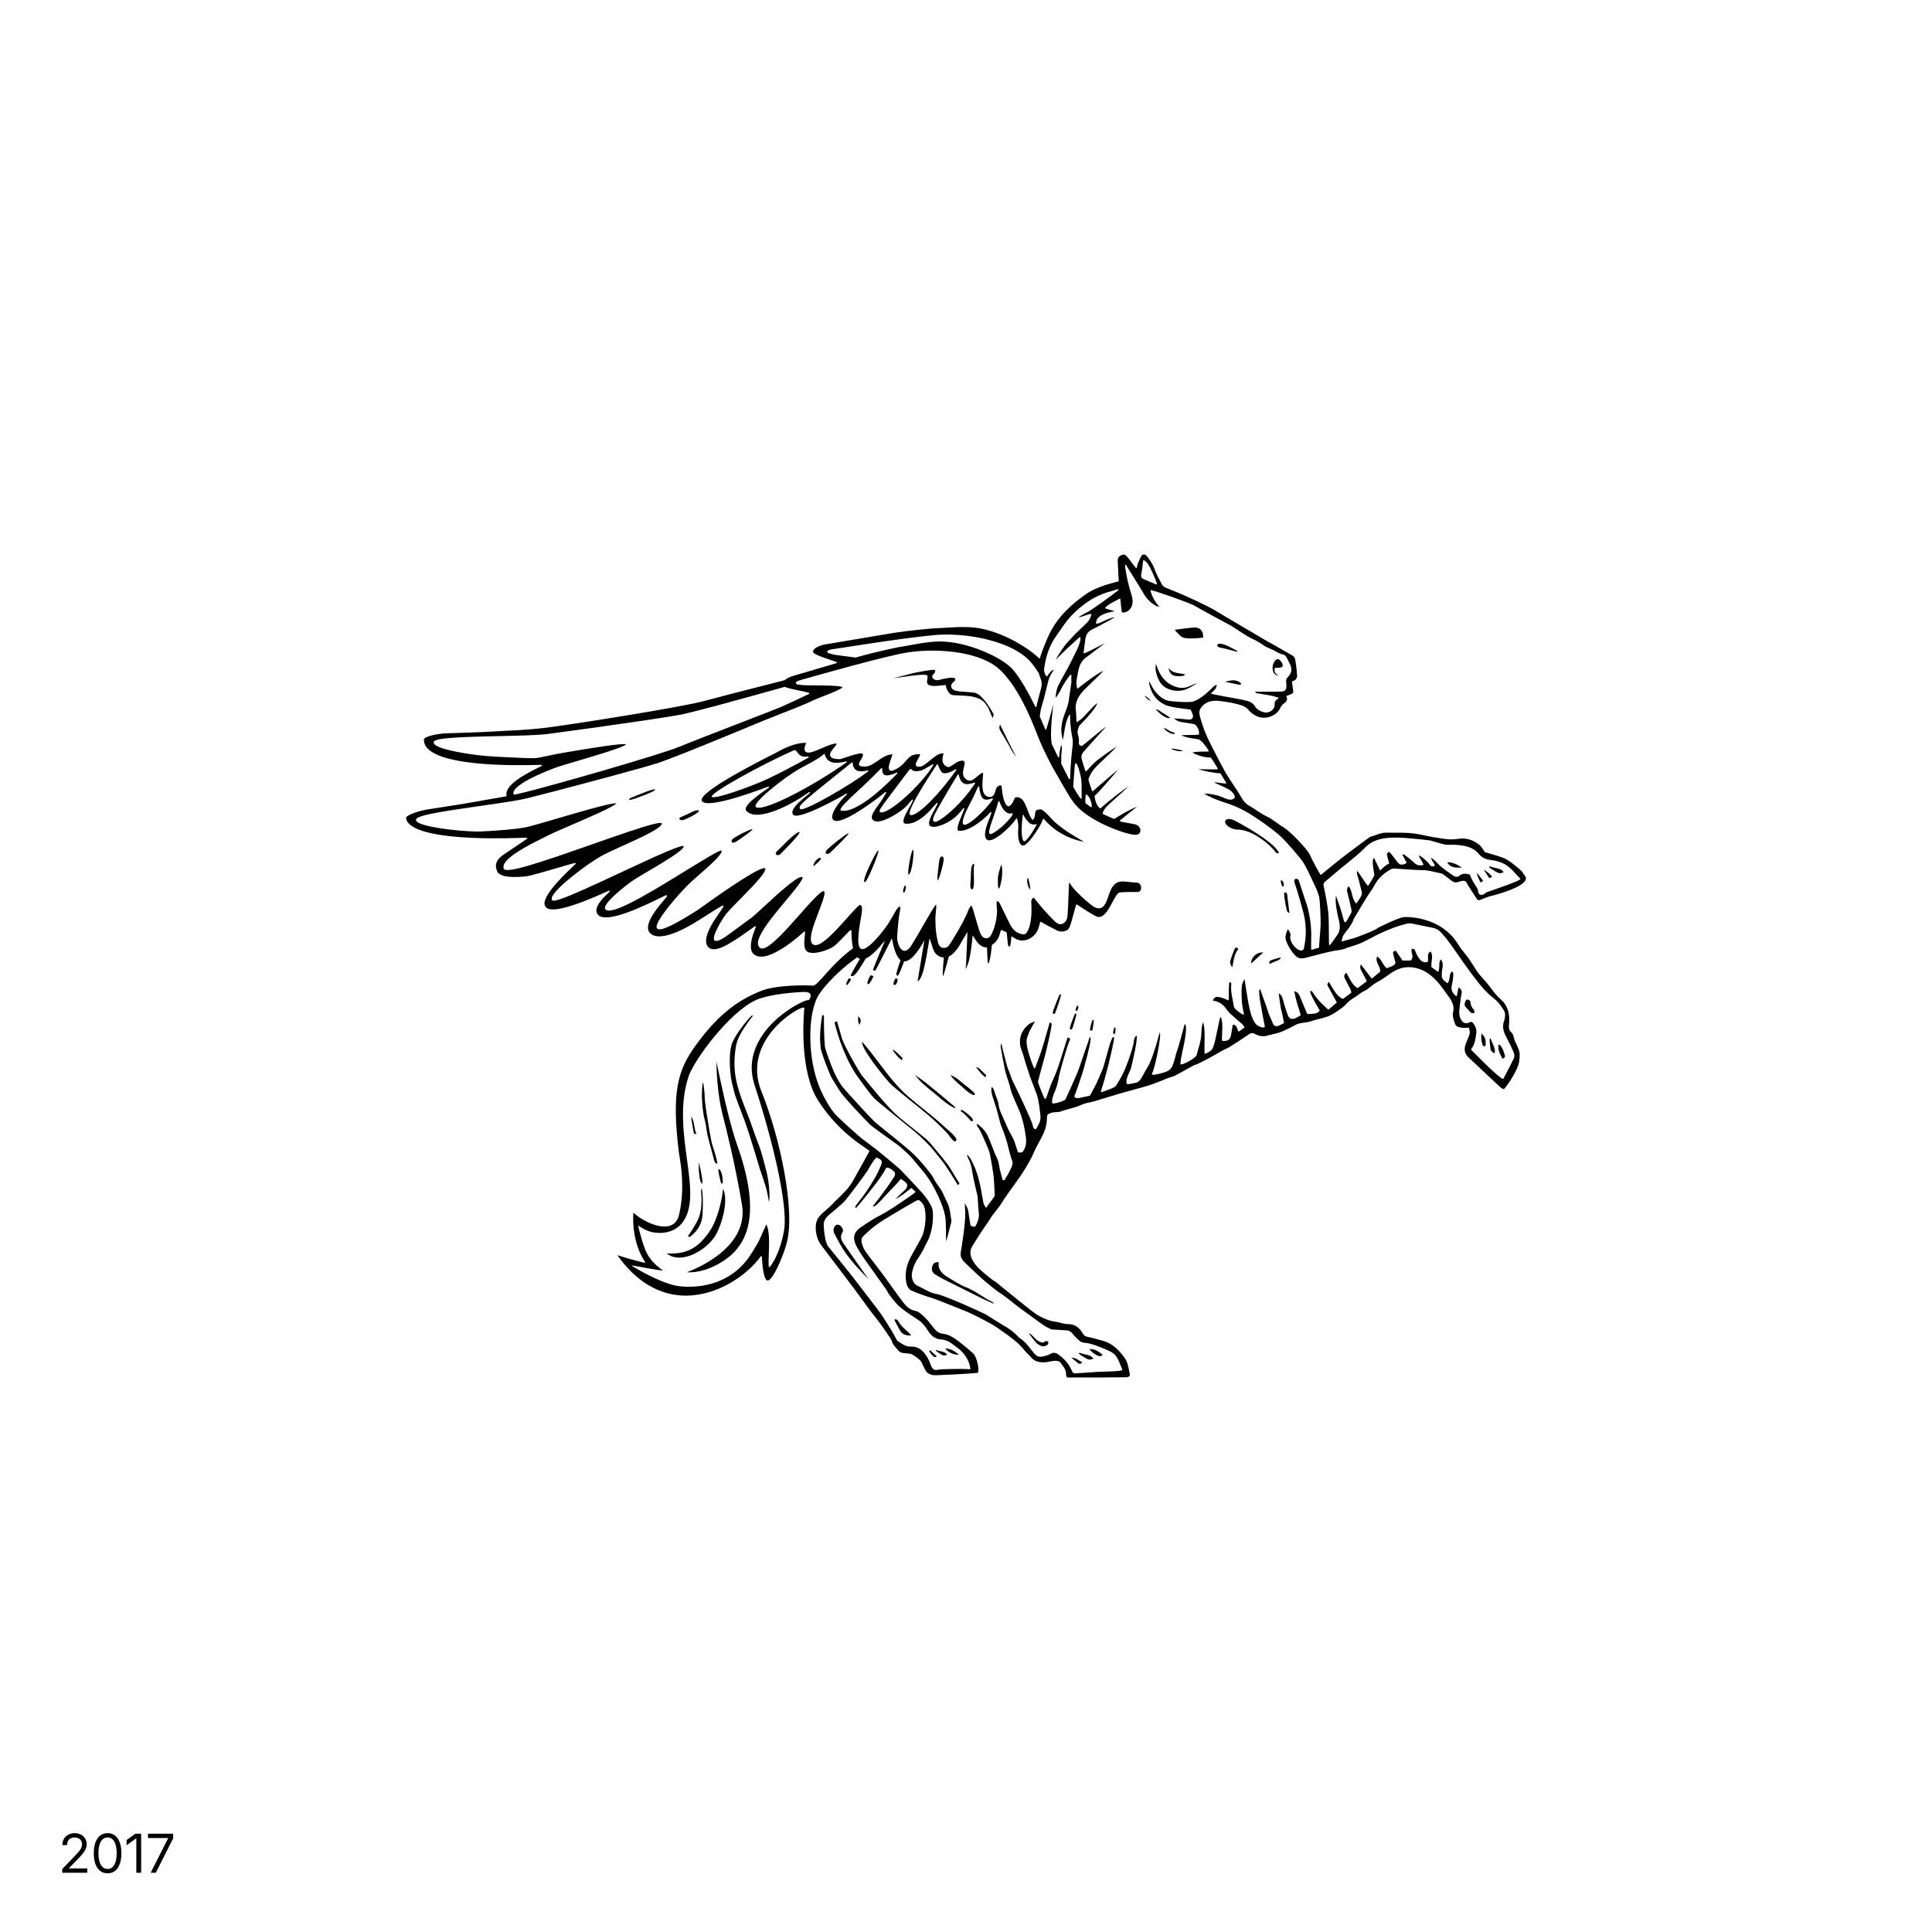 <svg xmlns="http://www.w3.org/2000/svg" viewBox="0 0 1080 1080"><defs><style>      .cls-1 {        fill: #fff;      }    </style></defs><g id="FOND"><rect class="cls-1" width="1080" height="1080"></rect></g><g id="LOGOS"><g><polygon points="710.2 388.98 710.2 388.98 710.2 388.98 710.2 388.98"></polygon><polygon points="718.59 384.9 718.59 384.9 718.59 384.9 718.59 384.9"></polygon><path d="M852.59,489.82c-.16-.23-.32-.47-.48-.71-.76-1.13-1.55-2.31-2.57-3.14-.45-.37-.9-.74-1.35-1.11-2.54-2.11-5.16-4.29-8.29-5.48-2.16-.82-4.44-1.47-6.65-2.09-1.01-.28-2.02-.57-3.02-.87-.06-.02-.12-.06-.16-.11-.33-.43-.64-.9-.95-1.36-.68-1.02-1.38-2.08-2.31-2.8-3.67-2.82-7.43-3.88-11.5-3.25-2.4.37-4.83.42-7.05.13-4.51-.57-8.9-1.33-13.04-2.25-5.92-1.32-10.12-1.29-15-1.28-1.68,0-3.42.01-5.35-.03-1.97-.04-3.81.61-5.59,1.25-1.04.37-2.12.76-3.23,1.01-.47.21-6.27,4.56-10.12,7.43-1.14.86-2.2,1.64-3.04,2.27-2.63,1.96-12.13,9.62-14.32,11.54-.13.11-.33.1-.45-.03-.2-.22-4.44-7.68-5.99-11.3-1.12-2.6-10.61-12.74-14.37-14.95-1.42-.83-2.76-1.81-4.06-2.76-1.79-1.31-3.64-2.67-5.73-3.64-2.08-.97-4.04-2.28-5.93-3.54-1.32-.88-2.69-1.79-4.08-2.57-1.81-1.02-2.85-2.52-3.77-3.98-.35-.55-.68-1.12-1-1.68-.37-.64-.76-1.31-1.17-1.94-.79-1.23-1.6-2.44-2.42-3.65-1.57-2.34-3.2-4.77-4.62-7.26-2.17-3.83-4.21-7.82-6.18-11.68-.7-1.36-1.39-2.73-2.1-4.09-2.44-4.72-4.36-9.64-5.72-14.63-.21-.77-.42-1.58-.51-2.4-.14-1.26.21-2.35,1.14-3.55,2.98-3.79,7.19-3.82,10.51-3.43,4.94.58,8.65,1.34,12.05,2.47,1.59.53,2.72,1.28,3.66,2.42,1.39,1.68,3.05,2.89,5.23,3.79,4.57,1.88,10.81-.51,12.62-4.82.52-1.24,1.6-2.19,2.2-2.65,1.39-1.07,2.08-2.06,1.23-3.68-.04-.08-.05-.18-.02-.26.13-.38,4.04-1.07,3.86-2.47-.18-1.4-.71-5.56-.71-5.56-.02-.16.09-.32.25-.35,2.17-.48,2.84-2.26,2.54-3.72-.22-3.56-.62-5.96-.83-7.26-.09-.52-.13-.81-.14-.97,0-.38-.51-1.79-1.44-2.32-2.8-1.61-5.62-3.21-8.43-4.8l-1.82-1.03c-.6-.34-1.2-.68-1.81-1.01-1.02-.57-2.03-1.13-3.03-1.72-5.39-3.17-10.78-6.34-16.17-9.52l-.83-.49c-.85-.5-1.69-1.01-2.54-1.51-1.35-.81-2.7-1.61-4.05-2.4-.82-.48-1.63-.96-2.44-1.45-2.05-1.23-4.16-2.5-6.32-3.58-3.87-1.94-8.03-3.9-13.5-6.34-1.78-.79-3.62-1.53-5.4-2.24-1.5-.6-3.04-1.21-4.55-1.86-.98-.42-1.78-1.06-2.13-1.71l-.52-.99c-1.32-2.48-2.69-5.05-3.65-7.73-.95-2.64-2.52-4.86-3.92-6.73-.94-1.25-1.71-1.81-3.06-1.14-.44.29-2.6,4.45-2.95,7.05-.02.12-.1.23-.22.26-.12.04-.25,0-.33-.09-.26-.3-.87-1.1-1.64-2.13-1.05-1.4-2.37-3.14-3.08-3.94l-.15-.17c-.69-.77-1.39-1.57-2.54-1.14-2.22.83-2.78,1.54-2.71,3.46.09,2.46.22,4.92.35,7.4.06,1.19.12,2.39.18,3.6.01.04.01.09,0,.14-.04.21-.28.31-.47.37-6.78,1.78-13.84,3.87-19.12,7.98-.29.23-.65.5-1.06.8-4.11,3.09-13.73,10.34-18.88,22.24-2.36,5.46-3.7,8.96-4.49,11.72-.03.11-.12.19-.22.22-.11.03-.22,0-.31-.08-6.83-6.64-23.87-16.75-38.76-17.35-1.98-.08-4.22-.1-6.66-.05l-14.37.77c-10.36.87-19.37,2.14-21.71,2.52-3.18.51-9.83,1.64-16.87,2.84-8.8,1.5-17.9,3.04-20.94,3.51-2.95.45-7.02,2.14-7.01,4.14,0,1.3,5.29,3.06,9.15,4.36,1.47.49,2.87.96,4.03,1.4.13.05.21.17.21.31,0,.14-.1.26-.23.29l-4.28,1.27c-8.34,2.47-16.96,5.02-19.85,5.83-1.8.5-3.69,1.43-4.93,2.43-.04.03-.08.05-.12.06l-8.53,2.18c-13.73,3.5-29.28,7.47-36.01,9.33-12.56,3.49-75.08,13.38-89.86,15.16-3.63.44-8.71.86-15.11,1.27-.03,0-.06,0-.08,0-.02,0-.04-.01-.06-.02l-18.76,1c-6.7.28-14.13.55-20.92.74h-.2c-2.95.1-11.89,1.49-11.95,3.46-.06,1.89.69,3.63,2.22,5.17,9.62,9.62,46.9,9.49,62.48,8.99q1.21-.04,1.28.21c.04.14-.02.3-.15.37-.47.26-1.19.62-2.08,1.06-5.66,2.82-18.92,9.42-17.56,15.55.02.08,0,.17-.04.24-.05.07-.12.12-.21.14-1.6.31-3.26.63-4.97.94-.04,0-.1,0-.15-.01l-18.5,3.23c-8.98,1.47-16.77,2.64-19.7,3.09l-1.17.18c-1.01.16-4.03.84-6.74,1.8-4.45,1.56-4.78,2.64-4.72,3.04.84,5.49,11.31,9.14,30.27,10.56,10.08.75,22.15.87,35.89.35q1.54-.06,1.62.17c.05.13,0,.28-.12.37-1.9,1.36-4.79,3.29-7.59,5.16-2.29,1.54-4.46,2.99-6,4.06-3.77,2.64-4.73,5.71-2.94,9.38.98,1.73,4.51,3.58,15.69,2.47,2.48-.25,10.28-2.55,17.16-4.57,4.73-1.39,8.81-2.6,10.49-2.94.12-.03.25.02.32.13.07.1.08.24.02.34-.08.14-.35.4-1.54,1.52-18.77,17.54-16.11,21.32-15.23,22.56,1.7,2.41,8.94,2.91,33.8-8.39.96-.44,1.39-.63,1.55-.69.1-.04.22-.02.3.05.09.07.13.17.12.28-.02.26-.29.52-1.3,1.49-2.47,2.38-7.61,7.34-5.69,10.97,3.59,6.78,26.08-4.22,34.55-8.37,4.27-2.09,4.28-2.08,4.5-1.71.2.32-.02.6-1.77,2.66-3.54,4.16-11.82,13.89-7.78,18.25,3.4,3.66,11.6,2.04,23.1-4.57l.09-.05c3.31-1.9,6.59-3.99,9.75-6.02l.9-.58c1.78-1.14,6.02-3.82,6.91-4.08.11-.03.23,0,.32.08.08.08.11.2.08.32-.17.57-2.01,3.26-4.04,6.2-.4.58-.72,1.05-.9,1.31-1.28,1.92-7.49,11.66-3.51,15.42,3.25,3.08,10.17-1.17,12.77-2.77.3-.18.54-.33.71-.43,2.27-1.29,5.76-3.77,8.57-5.77,2.48-1.76,3.69-2.62,4.05-2.73.12-.04.25,0,.33.09.08.09.11.22.06.34l-.1.26c-3.98,9.68-2.75,13.44-1.01,14.89,3.03,2.53,8.25,1.54,15.53-2.95,2.63-1.62,6.89-4.56,12.27-9.39.17-.15.28-.25.32-.29.09-.08.22-.1.33-.05.11.04.19.15.2.27.04.4-.05,1.11-.15,2.01-.35,3.02-.95,8.08,1.92,9.24,3.88,1.58,12.47-1.54,14.87-3.68,1.98-1.76,3.85-3.72,5.66-5.61.88-.92,1.77-1.85,2.67-2.76.21-.2.51-.2.62-.2.1-.03.17,0,.25.05.08.06.1.16.1.27,0,1.6.02,5.86.86,9.56.03.12-.02.25-.12.33-6.87,4.98-12.08,10.81-15.88,15.07-3.27,3.66-5.24,5.89-6.58,5.71-2.34-.29-19.97-.61-28.74,2.89-14.31,5.7-24.82,14.4-36.28,30.02-10.19,13.89-14.01,25.89-9.73,60.35.06.48.17,1.14.31,1.98.92,5.56,3.07,18.57-.21,32.82-.86,3.75-3.05,5.92-6.49,6.46-6.81,1.06-16.51-4.84-19.01-7.7-.38,3.08-.75,16.79,6.46,27.59.07.11.07.25,0,.36-.07.11-.21.16-.34.13-5.11-1.23-10.2-2.66-15.13-4.26,10.29,14.62,23.32,22.44,37.73,22.63.19,0,.37,0,.56,0,17.81,0,34.17-11.34,41.9-21.98.08-.11.22-.16.35-.12.13.04.22.15.23.29.5,8.58,1.55,13.07,3.13,13.35,1.04.18,3.09-1.43,6.91-10.16,1.77-4.06,3.07-7.74,3.98-11.28,4.6-17.92-3.64-57.99-14.21-84.16-6.06-15.01.14-27.01,6.42-34.44,6.72-7.95,15.57-12.89,17.27-12.53.15.03.26.17.25.33,0,.03,0,.11-.02.25-.52,5.77-2.61,35.37,7.8,51.47,9.81,15.18,21,22.78,26.38,26.44.87.59,1.56,1.06,2.06,1.44.12.09.16.25.1.39-.62,1.33-5.25,9.6-8.02,14.54l-1.28,2.28c-2.02,3.62-5.03,6.53-7.94,9.35-1.16,1.12-2.36,2.28-3.47,3.47-1.07,1.14-2.27,2.18-3.43,3.18-1.08.94-2.2,1.91-3.21,2.96-1.81,1.87-2.65,4.21-2.59,7.14.08,3.76,1.14,7.03,3.13,9.69.53.71,2.56,3.37,5.1,6.72,5.04,6.63,11.94,15.72,13.58,17.95.26.35.74,1.01,1.37,1.88,2.67,3.68,8.23,11.33,10.45,14.01,2.39,2.87,8.52,11.63,8.81,12.74.51,1.93,1.77,3.27,3.09,4.7.35.37.69.74,1.02,1.12.88,1.02,2.5,1.12,4.05,1.23,1.25.08,2.54.17,3.5.72.04.02,4.5,2.79,5.05,4.28.55,1.48,2.57,5.34,2.97,5.65,1.53,1.2,3.29,1.72,5.38,1.6,2.65-.15,5.35-.26,7.96-.36l1.69-.07c2.22-.08,10.87-.65,13.4-.88.2-.21.34-.7.37-1.37.15-2.77-1.3-8.09-2.92-9.54-2.58-2.32-5.18-4.48-7.72-6.43-2.9-2.23-5.81-4.26-9.64-4.62-1.15-.11-2.52-.83-3.5-1.82-.96-.98-1.81-2.09-2.63-3.16-.56-.74-1.15-1.5-1.76-2.21-1.22-1.41-2.36-2.54-3.49-3.47-1.02-.83-2.17-1.78-3.33-1.98-3.38-.57-5.5-2.82-7.13-4.94-2.33-3.04-4.59-6.21-6.78-9.28-1.47-2.06-2.99-4.19-4.52-6.27-1.38-1.86-2.82-3.73-4.22-5.53-1.48-1.9-3-3.87-4.45-5.85-1.09-1.49-2.18-3.1-2.72-4.85l-.04-.14c-.46-1.48-1.08-3.5.5-4.98l.71-.66c2.09-1.95,4.25-3.96,6.6-5.65,2.86-2.06,5.95-3.91,8.94-5.7l1.16-.7c3.37-2.03,7.12-4.22,11.79-6.87,1.75-.99,2.26-.54,3.36.65.13.14.27.3.43.47,2.33,2.46,2.47,11.02.29,17.62-.34,1.05-2.23,4.4-4.05,7.63-1.23,2.18-2.39,4.24-2.94,5.36-2.51,5.06-3.2,9.99-2.05,14.66.32,1.31,1.37,3.03,2.52,3.54,4.24,1.87,8.73,3.35,12.57,4.55,1.89.59,8.17,3.12,13.21,5.16,2.5,1.01,4.66,1.88,5.76,2.31.39.15,11.62,5.37,16.55,8.75,1.9,1.3,6.71,4.79,7.24,5.19,2.62,1.97,5.35,4.18,7.57,6.98.72.9,1.56,1.75,2.37,2.57.69.7,1.41,1.42,2.06,2.18,1.99,2.33,5.25,2.63,7.62,2.47.82-.05,1.66-.23,2.47-.4.88-.18,1.78-.37,2.7-.42.98-.05,2.76.09,3.31.93.3.46.64.92.98,1.36,1.12,1.49,2.29,3.02,2.18,5.2-.02.44.16.92.34,1.39.06.15.11.29.16.43h10.24c1.92,0,3.84,0,5.77,0h3.17c4.55-.03,9.27-.05,13.9-.12.86-.01,1.55-.27,1.9-.7.21-.27.28-.6.19-.97-.16-.71-.3-1.42-.44-2.14-.51-2.65-1.04-5.38-2.89-7.57-.29-.35-.56-.71-.83-1.07-.3-.41-.61-.83-.95-1.21-3.19-3.63-6.38-5.77-10.06-6.75-.86-.23-1.71-.47-2.57-.71-1.95-.56-3.97-1.13-5.98-1.49-1.42-.25-2.02-.87-2.68-2.01-2-3.41-4.58-5.07-7.88-5.07-.08,0-.16,0-.24,0-.75,0-1.48-.13-2.11-.25-.69-.15-1.38-.31-2.06-.48-1.16-.29-2.37-.58-3.56-.75-3.37-.46-6.31-1.94-9.27-3.55-2.12-1.15-14.45-11.23-20.38-16.07-1.69-1.38-3.03-2.47-3.15-2.56-2.05-1.14-3.84-2.68-5.56-4.17-.64-.55-1.28-1.11-1.93-1.64-2-1.63-3.59-3.39-4.86-5.38-2.06-3.22-2.28-6.07-.67-8.7,1.53-2.49,3.18-5.15,4.87-7.74.29-.44.94-1.4,1.73-2.56,1.52-2.24,3.61-5.32,4.33-6.48.22-.36.89-1.2,1.73-2.27,1.46-1.85,3.45-4.38,4.08-5.62.62-1.22,5.16-7.54,8.16-11.72,1.17-1.63,2.09-2.92,2.32-3.26,1.68-2.49,3.35-5.27,5.27-8.75.64-1.16,1.19-2.39,1.72-3.59.39-.88.8-1.8,1.24-2.68.57-1.13,1.19-2.27,1.78-3.37,1.08-1.99,2.2-4.06,3.06-6.17.82-2.02,1.32-4.45,1.44-7.03l.02-.5c.08-1.86.16-1.96,2.08-2.72,1.01-.4,2.04-.45,3.04-.5.92-.05,1.78-.09,2.61-.39,1.58-.57,3.22-1.02,4.81-1.46,2.34-.64,4.75-1.31,7-2.35,1.35-.63,2.86-.94,4.31-1.25.75-.16,1.53-.32,2.27-.53.54-.15,6.18-1.87,10.31-3.12,3.17-.96,4.47-1.36,4.53-1.38,2.43-.61,15.49-4.28,15.92-4.43,1.13-.39,2.26-.79,3.38-1.22,3.41-1.3,5.7-2.2,6.28-2.49.86-.42,1.77-.68,2.65-.94.98-.28,1.91-.55,2.78-1.03.6-.33,1.21-.66,1.82-.99.78-.42,1.56-.84,2.33-1.27l.54-.31c3.97-2.25,5.64-3.16,5.99-3.23,2.03-.44,11.5-5.67,14.58-7.58.78-.48,1.62-.86,2.43-1.23.81-.37,1.65-.75,2.41-1.22,3.62-2.27,7.15-4.61,11.05-7.23,1.07-.71,1.97-.76,2.99-.15,2.47,1.46,5.05,1.74,7.67.84.05-.02.33-.08.77-.18,1.67-.38,5.58-1.26,6.98-1.96.78-.39,1.57-.75,2.36-1.11,1.51-.7,3.08-1.42,4.51-2.28,1.74-1.06,3.64-1.31,5.48-1.56,1.24-.17,2.52-.34,3.71-.76,1.47-.52,3.01-.9,4.5-1.27,2.53-.63,5.15-1.28,7.47-2.62,1.39-.81,6.27-4.05,7.27-5.25,1.3-1.55,3.01-2.97,4.81-4,.84-.48,1.63-1.07,2.4-1.64,1.03-.77,2.1-1.57,3.34-2.13,1.35-.61,2.47-1.52,3.66-2.49,1.1-.9,2.24-1.82,3.58-2.49,1.94-.97,3.77-2.27,5.54-3.52.81-.58,1.63-1.15,2.45-1.7,4.15-2.76,8.2-3.66,12.72-2.85,4.54.81,8.52,3.16,12.52,7.41,1.75,1.87,3.27,4,4.74,6.05.56.79,1.13,1.58,1.71,2.36,1.91,2.58,3.72,5.7,2.68,9.26-.49,1.67.54,4.97,1.36,6.79,1.02,2.26,6.58,1.79,7.18,1.67.16-.03.33.06.37.22.67,2.32.65,2.94-.13,4.73-.57,1.32-1.09,2.65-1.69,4.24-1.17,3.11-.52,5.67,1.98,7.84,1.01.87,5.24,4.87,9.33,8.73,3.9,3.68,7.93,7.49,8.39,7.84.37.29.83.48,1.28.66.13.05.25.11.38.16,3.17-3.59,7.36-10.72,8.22-14.06.37-1.46.57-3.1.61-5.02.04-2.22-.93-4.21-1.87-6.14-.3-.61-.6-1.23-.87-1.85-.25-.58-.4-1.21-.55-1.81-.27-1.14-.53-2.21-1.41-2.96-1.31-1.12-1.41-2.48-1.32-3.66.02-.3.05-.6.08-.9.06-.64.12-1.3.12-1.94,0-5.24-1.41-8.91-4.45-11.56-2.51-2.19-4.41-4.7-6.07-6.92-.71-.94-1.38-1.83-2.03-2.6-.6-.71-1.22-1.41-1.85-2.1-1.45-1.61-2.94-3.28-4.12-5.12-.35-.55-.7-1.1-1.04-1.65-1.7-2.69-3.45-5.48-5.58-7.94-1.16-1.34-2.27-2.88-3.61-5.01-10.17-16.19-29.99-15.02-30.19-14.99-3.08.35-13.82,5.62-14.21,5.9-1.77,1.59-12.62,5.59-13.68,5.88-1.46.39-2.91.79-4.47,1.22l-2,.55c-.12.03-.23,0-.31-.09-.08-.08-.11-.2-.08-.32.13-.43.22-.81.31-1.17.17-.69.31-1.29.64-1.79.6-.9,1.28-1.77,1.93-2.62,1.52-1.97,3.1-4.02,3.83-6.51h0c.03-.11.1-.19.15-.24l1.51-2.53c1.05-1.78,2.1-3.56,3.17-5.32.76-1.27,1.66-2.77,2.6-4.24.52-.81,1.06-1.61,1.6-2.41,1.05-1.56,2.14-3.18,3.05-4.85,1.07-1.97,2.57-3.72,4.72-5.51.47-.4,4.05-3.11,5.42-3.11.02,0,.05,0,.07,0l2.06.14c4.21.29,11.27.79,13.67.75,2.6-.04,5.1.55,7.53,1.12,1.05.25,2.13.5,3.2.7.66.12,1.28.55,1.81.94.91.67,1.8,1.36,2.7,2.06.54.42,1.09.85,1.64,1.27,1.05.8,2.14,1,3.31.62l.18-.06c.48-.16.97-.32,1.47-.44,2.14-.52,2.74-.24,3.77,1.75.55,1.05,2.08,3.37,3.31,5.23.73,1.11,1.31,1.99,1.52,2.34.79,1.38,1.26,1.55,2.67.99.42-.17.84-.34,1.25-.51,1.47-.61,2.99-1.23,4.57-1.58,3.4-.76,17.51-4.74,19.18-8.99.28-.71.19-1.37-.27-2.04ZM638,320.72c.12-.5.26-1.29.42-2.42.16-1.17.31-2.46.43-3.42.09-.73.15-1.29.18-1.48.02-.1.08-.19.18-.23.09-.04.2-.04.29,0,.43.24.83.55,1.23.94.58.57,1.12,1.32,1.72,2.37.44.77.91,1.69,1.42,2.79.13.28.27.59.42.93,2.68,6.03,2.49,6.27,2.39,6.4-.06.08-.15.12-.25.12-.04,0-.09,0-.13-.03l-1.67-.7c-.98-.41-1.96-.82-2.94-1.24l-.33-.14c-.73-.31-1.47-.62-2.19-.94-.31-.14-.56-.3-.76-.5-.72-.71-.59-1.68-.4-2.45ZM583.62,390.24c.42-1.55.8-3.1,1.15-4.56l.12-.52c.39-1.65.8-3.35,1.25-5.01.25-.93.67-1.81,1.08-2.62l.04-.07.34-.66c.14-.27.31-.53.47-.79l.19-.31c.21-.34.43-.68.66-1.02l.1-.15s.04-.06.06-.09c-.45-.06-1.04.37-1.49.79-.18.17-.36.36-.54.55l-.14.16c-.13.15-.25.3-.37.44-.54.68-.97,1.32-1.12,1.57-.06.09-.15.14-.25.15-.1.02-.2-.04-.27-.12-.48-.62-.81-1.26-1.02-1.96-.24-.83-.28-1.71-.13-2.75.06-.45.14-.9.22-1.34l.05-.27h0c.21-1.25.44-2.35.69-3.39.8-3.24,1.87-6.11,3.28-8.8.74-1.41,1.57-2.75,2.47-4,.77-1.06,1.51-2.15,2.25-3.23.48-.69.95-1.39,1.44-2.08,1.42-2.03,3.15-4.38,5.2-6.45,5.63-5.68,11.29-9.55,17.3-11.81.07-.03.14-.06.2-.08.08-.04.17-.07.26-.1l.1-.03c1.06-.38,2-.67,2.92-.92,1.11-.3,2.23-.65,3.32-.98l1.39-.43c.08-.04.14-.04.23,0,.08.03.12.1.16.18.14.3.16.34-4.58,3.83-2.97,2.19-6.13,4.45-8.46,6.04-2.23,1.53-3.69,2.45-4.34,2.76-.21.1-.5.24-.83.42-1.37.72-3.25,1.83-4.28,2.61,1.1-.21,2.17-.58,3.28-.96,1.17-.41,2.38-.83,3.72-1.08.04,0,.08,0,.12,0,.16.02.27.16.27.32,0,.03,0,.06-.01.09-.23.79-.49,1.48-.79,2.12-.4.83-.85,1.5-1.38,2.06-1.2,1.24-2.48,2.44-3.72,3.6-.99.92-2.01,1.88-2.98,2.85-.86.86-1.7,1.79-2.51,2.69l-.29.33c-.51.57-1.04,1.16-1.59,1.72-1.73,1.76-4.81,6.48-6.45,9.23-.11.18-.21.35-.3.51.26-.23.59-.52.99-.89.97-.89,2.03-1.93,2.7-2.61,1.73-1.73,4.76-4.56,6.85-6.46.94-.85,2.56-2.31,2.87-2.5.1-.06.22-.06.32,0s.16.16.16.28c.02,1.23-.25,2.23-.52,3.05-.12.36-.25.72-.38,1.07l-.21.58c-.57,1.64-4.14,8.64-4.84,10.03-.47.92-.8,1.55-.85,1.65l-1.73,3.13c-1.23,2.22-2.53,4.58-3.77,6.99-.26.5-.49,1.05-.7,1.67,0,.01,0,.02-.01.03-.18.53-.34,1.11-.46,1.71-.27,1.28-.4,2.58-.47,3.69.61-.73,1.18-1.5,1.7-2.34.26-.41.51-.83.75-1.27.27-.5.52-1.02.76-1.55.39-.88,1.28-2.41,2.46-4.18.96-1.46,2.17-3.15,2.61-3.56.09-.09.23-.11.35-.06.12.05.19.17.19.29,0,.54.01,1.04.02,1.52.02.78.04,1.53,0,2.24v.11c-.01.18-.02.35-.04.52-.17,1.43-.4,2.87-.62,4.26-.12.78-.25,1.57-.36,2.35-.11.78-.22,1.56-.31,2.35-.25,2.3-.94,4.4-1.88,6.84l-.11.3c-1.22,3.13-1.89,5.57-2.17,7.91-.23,1.93-.17,3.73.2,5.52.01.03.01.06.01.1l.06.26c.03.19.07.38.12.56.05.18.16.52.28.88.04.13.09.26.13.39.2-1.08.36-2.16.52-3.21.35-2.28.71-4.64,1.41-6.92.08-.25.17-.5.26-.76l.11-.29c.36-1.02.72-1.85,1.12-2.61,0-.01.01-.03.02-.04.08-.12.24-.17.37-.12.14.05.22.19.21.33-.05.48-.06,1.22-.02,2.19.06,1.46.22,3.36.45,5.37.23,2.03.51,3.78.69,4.48.56,2.11.32,4.21.11,6.06l-.16,1.44c-.2,1.72-.4,3.49-.52,5.24l-.14,2.06s0,.03,0,.04c-.18,2.55-.37,5.51-.44,8.4,0,.15-.11.34-.25.37-.05.01-.1.02-.15.02-.09,0-.17-.03-.21-.11-1.33-2.54-2.79-5.45-4.35-8.64-.02-.04-.03-.09-.03-.14l.03-2.11c.01-.88.02-1.76.04-2.64.02-.89.7-4.89.07-5.4,0,0-.01-.01-.02-.02-.58.93-1.27,5.3-1.24,6.4v.15s0,0,0,0c0,.18-.14.32-.32.32h0c-.13,0-.24-.07-.29-.18,0,0,0,0,0,0-.76-1.59-2.72-5.54-3.45-7.1-.01-.03-.02-.06-.03-.09-1.45-6.45.86-21.55.76-22.32-.06.17-.12.34-.15.51-.49,2.79-3.69,13.38-3.69,13.38-.02.12-.1.21-.22.25-.12.04-.24,0-.32-.08-.02-.02-.03-.03-.04-.05,0-.01-.02-.03-.02-.05-1.32-2.98-2.44-5.57-3.07-7.1-.02-.05-.03-.1-.02-.15.1-.94.22-1.79.36-2.59.28-1.54.64-2.97,1.1-4.37.31-.95.62-1.99.95-3.19ZM604.67,446.18c0,.14-.08.26-.21.31-.04.01-.07.02-.11.02-.09,0-.18-.04-.24-.11-.2-.24-.39-.48-.57-.72-.97-1.33-2.17-3.27-3.57-5.76-.03-.05-.05-.12-.04-.18.15-2.21.3-4.42.47-6.63l.1-1.25c.11-1.43.23-2.85.34-4.28,0-.03,0-.06.02-.09,0-.09.07-.19.14-.34.04-.08.1-.19.17-.34.05-.11.16-.18.29-.18.12,0,.23.07.29.18.06.12.12.24.18.36l.15.28c.24.45.46.87.62,1.3.05.13.08.2.09.26l.31,1.05c.36,1.23.76,2.68,1.07,4.18l.04.21c.02.12.05.23.07.35.28,1.55.31,3.15.34,4.7v.1c.02.67.02,1.33.02,2v1.1c0,1.16-.01,2.32,0,3.48ZM466.54,366c-.22-.04-.38-.08-.46-.11h0c-.31-.12-.77-.21-1.26-.32-.98-.21-1.9-.4-2.24-.85-.11-.15-.16-.32-.14-.5.07-.58.86-.95,2.72-1.27.54-.09,1.09-.17,1.56-.23l.5-.07c.85-.12,2.66-.4,5.16-.79,2.68-.42,6.16-.96,10.1-1.56,17.45-2.66,30.79-4.43,39.64-5.26,1.35-.12,2.8-.22,4.32-.27,12.62-.43,26.28,1.96,36.58,6.41,5.19,2.24,9.32,4.91,12.27,7.94.34.35.67.71.99,1.07,1.53,1.78,3.05,3.91,4.49,6.31.03.05.05.11.05.16.2.82.5,1.69.88,2.62.72,1.72.8,3.5.24,5.61-.37,1.39-.74,2.78-1.11,4.17l-.26.96c-.47,1.8-.87,3.43-1.2,4.99-.03.13-.14.23-.27.25-.01,0-.03,0-.04,0-.12,0-.23-.07-.29-.18-2.46-5.05-8.74-17.34-14.01-22.25-7.06-6.58-27.09-15.36-42.4-14.14-1.9.15-4.07.39-6.62.74l-14.17,2.48c-10.09,2.07-18.94,4.43-21.25,5.1l-1.92.56s-.09.01-.13,0c-2.32-.33-4.69-.63-6.73-.88-2.33-.29-4.17-.53-5.01-.68ZM310.59,429.13c2.16-.8,7.04-2.24,12.68-3.91l2.65-.78c9.27-2.75,19.46-5.83,22.98-7.62.76-.39,1-.61,1.08-.71-1.7-.88-20.95,2.32-31.36,4.06l-2.49.42c-8.11,1.35-13.98,2.97-16.67,3.19-2.72.23-7.85-.18-13-.35-5.06-.17-9.86-.49-11.67-.61-.37-.02-.63-.04-.74-.05-.67-.04-1.43-.09-2.24-.16-8.96-.75-26.69-3.5-29.06-6.72-.27-.36-.36-.73-.28-1.1.25-1.11,2.83-2.22,19.83-2.85,5.23-.2,11.05-.33,16.68-.45,10.92-.24,21.23-.48,26.61-1.14,1.29-.16,2.9-.37,4.75-.61,10.8-1.41,31.35-4.26,48.14-6.74,11.09-1.64,18.72-2.85,22.07-3.51,3.25-.64,10.2-2.38,20.63-5.18,14.11-3.78,30.99-8.53,37.35-10.32.07-.02.14-.01.21.01,1.91.77,4.98,1.4,7.95,2.01,2.14.44,4.16.86,5.55,1.29.12.04.21.15.22.28s-.05.25-.17.31c-1.73.91-12.9,6.11-15.55,7.26-1.85.8-11.07,4.37-21.74,8.5-13.27,5.13-28.3,10.95-34.77,13.62-12.05,4.95-72.94,22.24-87.4,25.77-1.48.36-3.19.75-5.23,1.18-.02,0-.05,0-.08,0-.1,0-.22-.04-.28-.11-.13-.15-.2-.3-.22-.47,0-.02,0-.04,0-.06-.58-5.25,19.53-12.96,23.57-14.46ZM452.38,558.79s-.04.09-.07.13c-.08.12-.23.18-.37.14-.71-.22-5.64,1.56-12.01,6.04-16.67,11.75-19.51,24.35-19.72,30.81-.11,3.44.41,6.96,1.54,10.45,10.8,33.21,17.28,62.79,16.92,77.18-.04,1.64-.17,3.07-.37,4.25-1.24,7.08-3.26,12.17-4.74,15.19,0,.01-.02.05-.04.07-1.32,2.67-2.54,4.42-3.25,5.18-.09.09-.22.12-.34.08-.12-.04-.2-.15-.21-.28-.06-.74-.09-1.6-.09-2.64,0-1.49.07-3.13.14-4.86.04-1,.08-2.03.11-3.07.04-1.33.05-2.42.04-3.44-.04-4.35-.52-7.43-1.52-9.62l-.35.79c-1.06,2.39-2.11,4.74-3.17,7.06l-.28.61c-.12.26-.23.51-.35.77-.38.83-.86,1.62-1.33,2.38-.24.39-.48.79-.7,1.18-.14.24-.51.85-.98,1.6-.95,1.52-2.25,3.54-3.01,4.61-.09.13-.18.25-.26.36-7.46,10.02-19.24,15.54-32.84,15.54-1.63,0-3.29-.08-4.97-.24-10.25-.98-27.26-11.57-27.2-11.61.18-.12.54-.08,5.62.86,2.8.52,6.28,1.16,8.93,1.56,1.6.24,2.56.34,3.14.38-1.19-.85-2.25-1.67-3.21-2.49-3.14-2.69-5.15-5.42-6.73-9.13-1.14-2.68-2.44-7.33-2.94-9.2-.42-1.56-1.08-4.31-1.08-4.31h0s0,0,0,0c0-.16,4.01,2.95,8.19,3.74,3,.56,13.17,1.67,18.19-7.9.54-1.03,1-2.12,1.37-3.26.78-2.43,1.23-5.23,1.35-8.54.24-6.28-.75-13.52-1.79-21.19-.96-7.09-1.96-14.43-2.17-21.98-.03-1.06-.04-2.12-.04-3.19.03-7.91,1.07-14.84,3.16-21.16.21-.63.53-1.41.96-2.31,5.53-11.65,25.07-36.79,39.15-41.27,3.49-1.11,7.93-2.01,13.19-2.66,6.21-.77,11.7-.96,12.22-.89,1.39.18,2.2.58,2.53,1.26.35.7.16,1.63-.6,2.94l-.04.07ZM511.6,666.58l-1.25.91c-.6.44-1.13.83-1.64,1.19-.51.37-1.01.72-1.5,1.04-.14.09-.5.34-1.02.7-.58.4-1.35.93-2.25,1.54-5.61,3.82-9.58,6.3-11.79,7.36-3.19,1.53-6.12,3.5-8.95,5.41l-1.05.71c-.32.22-.64.43-.97.65-1.02.68-1.86,1.45-2.49,2.29-.54.72-.91,1.5-1.1,2.3-.13.55-.18,1.07-.16,1.57.07,1.46.63,3.14,1.66,5,.31.55.64,1.1.96,1.65.84,1.39,1.8,2.88,2.96,4.55.37.54.75,1.08,1.13,1.62,2.14,3.05,4.35,6.13,6.49,9.1,1.58,2.2,3.15,4.39,4.72,6.59.31.43.55.9.79,1.36.16.3.31.61.49.9.12.2.25.4.39.58.44.55.86,1.1,1.29,1.66,1.01,1.31,2.06,2.67,3.2,3.87.39.41.85.88,1.35,1.3,2.02,1.71,4.19,3.23,5.86,4.37,1.3.88,2.61,1.74,3.91,2.6l.54.36c1.18.77,2.14,1.6,3.03,2.6.23.26.45.52.67.8.39.5.74,1.03,1.05,1.49l.3.46c.84,1.29,1.72,2.61,2.87,3.62.57.5,1.16.88,1.78,1.16l.35.16c.49.23,1.01.46,1.53.56.14.03.28.06.42.06,2.28.07,4.26.67,6.07,1.82.44.28.8.54,1.14.81.59.48,1.23.94,1.85,1.37l.5.36c.82.59,1.77,1.29,2.57,2.13,1.34,1.41,2.39,2.77,3.19,4.16,1.07,1.85,1.72,3.75,1.97,5.81.01.1-.02.2-.1.27-.07.07-.18.1-.28.08-.07-.02-.16-.03-.25-.04-3.05-.45-16.35-.03-17.06.13h0c-.28.09-.55.16-.8.2-.23.04-.45.06-.66.06-1.76,0-2.5-1.41-2.95-2.68-1.34-3.82-3.04-6.52-5.35-8.48-1.65-1.4-3.67-1.99-6.51-1.94-.03,0-.05,0-.08,0-2.59,0-6.32-2.91-6.48-3.03-.5-.39-.55-.49-.58-.54-.43-.78-.86-1.56-1.28-2.34l-.15-.28c-.4-.73-.79-1.46-1.2-2.18-.17-.3-.39-.67-.63-1.07-1.53-2.53-4.23-6.69-5.48-8.56-.31-.45-.54-.79-.65-.94-.83-1.08-1.65-2.16-2.47-3.25l-2.3-3.02c-.79-1.04-1.58-2.09-2.38-3.12l-1.58-2.06c-2.98-3.89-6.06-7.9-9.16-11.81-2.35-2.96-7.33-9.1-9.73-12.04-.77-.95-1.31-1.61-1.45-1.79-.42-.52-.82-1.44-1.17-2.71-.24-.86-.46-1.88-.66-3.06-.48-2.86-.7-5.95-.59-6.93.09-.85.36-1.64.81-2.44.4-.7.93-1.34,1.61-1.98.21-.2.44-.4.67-.59l.06-.05c1.18-.97,2.37-1.94,3.54-2.93,1.13-.95,2.2-1.9,3.2-2.82l.22-.2c.38-.35.76-.7,1.13-1.06.23-.23.65-.72,1.24-1.44,1.82-2.23,4.62-5.96,6.13-7.99,2.49-3.34,4.96-6.71,5.85-8.02.06-.08.18-.31.35-.61l.11-.2c.96-1.72,2.97-5.3,4.46-6.47.1-.07.23-.08.33-.04,1.54.68,2.37,1.17,2.64,1.95.23.68,0,1.48-.43,2.56-.95,2.31-2.05,4.58-3.28,6.74-1.47,2.58-3.11,5.19-4.87,7.74-.78,1.14-1.6,2.22-2.37,3.23l-2,2.61c-.32.41-.63.83-.94,1.24-.33.45-.64.93-.94,1.4-.05.08.56.62.51.7,1.91-2.04,11.08-13.26,14.35-18.21.58-.88,1.16-1.78,1.71-2.78.26-.47.52-.95.81-1.44.05-.09.15-.15.26-.16,1.27-.05,2.28.63,3.2,1.35l.65.51c1.01.8,1.13,2.04.33,3.33-1.7,2.74-6.27,9.06-8.2,11.59-.38.49-.67.87-.82,1.05-.46.52-.89,1.08-1.22,1.51-.32.42-.64.85-.97,1.3-.24.33-.49.66-.76,1.01.12,0,.23,0,.33,0,.23,0,.42-.01.56-.08,0,0,.01,0,.02,0,.95-.46,1.69-1.14,2.29-1.75.39-.39.77-.8,1.15-1.22,2.31-2.55,4.71-5.08,7.04-7.54l1.81-1.91c.4-.42.81-.85,1.21-1.27.22-.24.45-.53.66-.81.18-.23.32-.42.49-.64.11-.14.31-.16.45-.05.31.24.62.47.92.69l.42.31c.48.36.98.75,1.44,1.2.35.35.52.84.5,1.43-.04.93-.57,1.92-1.38,2.58-.39.32-2.74,2.48-4.31,4.06-.35.35-.61.62-.8.83.59-.25,1.33-.65,2.18-1.19,2.69-1.69,5.59-4.11,6.41-4.81.12-.1.31-.1.43,0l1.96,1.83c.07.06.11.16.1.25,0,.1-.05.18-.13.24ZM752.26,530.04s0,0,.01,0c2.53-.73,5.42-1.67,7.22-2.35.43-.16.8-.31,1.08-.43,1.89-.82,3.72-1.78,5.75-2.85l.29-.15c1.4-.74,2.84-1.51,4.29-2.2.76-.37,1.53-.71,2.3-1.05,1.04-.46,2.1-.91,3.15-1.34l.48-.19c.75-.31,1.49-.61,2.25-.9,2.13-.8,4.36-1.44,6.45-2.01l.17-.05s0,0,0,0c.08-.02.17-.04.26-.06l.25-.06c.09-.02.17-.04.26-.06.7-.14,1.33-.2,1.9-.17h.09c.15.01.29.02.44.05.52.09,1.04.2,1.56.3l.97.19c2.97.57,5.91,1.17,8.74,1.79l.61.13c.26.05.51.11.77.17.09.02.17.05.25.08.04.02.08.03.13.04,1.39.4,2.63,1.25,3.93,2.66,3.12,3.39,5.75,7.22,8.3,10.92,1.04,1.51,2.11,3.07,3.2,4.58.58.81,1.16,1.62,1.74,2.42,3.47,4.84,7.07,9.85,11.19,14.29,1.54,1.66,3.31,3.13,4.99,4.48,1.31,1.06,2.5,2.35,3.74,4.05.63.87,1.18,1.69,1.68,2.51,1.05,1.73.64,3.63.3,5.16-.04.18-.1.35-.16.53l-.08.26c-.03.09-.05.18-.08.26-.08.23-.14.38-.18.54-.08.29-.13.58-.17.87-.48,3.12.88,5.73,2.32,8.49l.84,1.65c.96,1.91,1.96,3.89,2.76,5.91.2.5.3,1.13.29,1.76-.01.53-.1.97-.26,1.3-1.34,2.81-2.81,5.62-4.23,8.34-.52,1-1.05,2-1.57,3.01-.06.12-.2.19-.34.17-.25-.05-.59-.22-1.06-.54-3.79-2.56-14.94-13.87-16.45-15.48l-.14-.16c-.05-.06-.08-.09-.1-.13-.05-.11-.04-.24.03-.34.25-.33.49-.68.7-1.04,1.36-2.28,1.77-4.89,2.06-7.36l.1-.86c.12-1.07-.07-2.13-.58-3.24-.27-.59-.64-1.21-1.12-1.88-.61-.86-1.13-1-2.04-.55-1.06.53-1.97.65-2.79.37-.88-.3-1.6-1.06-2.22-2.31l-.05-.09s-.05-.1-.08-.15c-.36-.8-.56-1.62-.64-2.57-.05-.63-.05-1.29.01-2.01.07-.94.25-2.49.47-4.25.28-2.21.63-4.66.76-5.07.44-1.38-.16-2.59-1.68-3.43l-.91,4.61s0,.03-.01.04c-.03.08-.09.15-.17.19-.11.05-.24.04-.34-.04-2.25-1.89-2.93-3.77-2.26-6.27,0,0,.02-.12.02-.12.37-1.41.53-2.88.63-3.99.06-.67.11-1.35.16-2.02.02-.28-.2-.63-.46-1.04-.08-.13-.16-.26-.24-.4-1.08.94-1.24,2.15-1.4,3.43-.14,1.08-.28,2.19-1.03,3.09-.06.07-.14.11-.23.12-.09,0-.18-.03-.24-.09-.19-.16-.4-.33-.61-.5-.53-.43-1.07-.87-1.52-1.4h0c-.11-.13-.2-.28-.29-.43,0,0-.04-.07-.04-.08-.25-.48-.39-.97-.42-1.41,0-.15,0-.3,0-.46v-.25c0-1.03.05-1.92.18-2.71l.04-.25c.35-2.03.67-3.94-.71-5.66-.87.96-.89,2.14-.91,3.5-.01,1.04-.03,2.11-.44,3.16-.04.1-.13.17-.23.2-.11.02-.22-.01-.29-.09l-3.24-2.36c-.07-.05-.11-.12-.13-.21-.19-1.16-.04-2.34.11-3.48.24-1.81.47-3.52-.62-5.15-1.58.76-1.52,2-1.44,3.43.04.74.08,1.51-.14,2.23-.03.11-.12.19-.23.22-2.54.59-3.99-1.01-5.07-2.65l-.1-.15c-.6-.93-1.02-1.96-1.47-3.04-.19-.45-.38-.91-.59-1.39l-1.48-.23c-.03.08-.06.17-.08.27-.19.75-.01,1.53.18,2.36.09.4.18.81.23,1.21.01.09.02.16.02.22v.14s.01.12.01.12c0,.04,0,.09,0,.13v.08c0,.08,0,.16-.02.24,0,.01-.01.07-.01.08-.1.66-.39,1.2-.89,1.68-.06.06-.14.09-.22.09h-4.24c-.11,0-.21-.05-.27-.14l-3.69-5.42c-.43.18-.73.31-.96.44-.66.36-.68.48-.35,1.86.26,1.06.54,2.12.82,3.19l.34,1.28c.02.08,0,.16-.03.23-.24.45-.55.83-.95,1.15-.65.51-1.44.79-2.2,1.06-.49.17-1,.35-1.46.59-.11.06-.25.04-.35-.04-.28-.23-.54-.48-.8-.78-.6-.71-1.06-1.49-1.51-2.24-.76-1.28-1.55-2.61-2.93-3.48-.79,1.78-.09,3.23.65,4.77.53,1.09,1.07,2.22,1.12,3.52,0,.1-.04.19-.12.26l-4.42,3.66c-.07.06-.16.08-.24.07-.09,0-.17-.05-.22-.12l-5.86-7.7c-.07.16-.14.32-.19.48-.24.71-.24,1.36,0,2.05.08.23.17.43.27.63.72,1.34,1.42,2.7,2.13,4.09.32.63.65,1.26.98,1.9.07.14.03.31-.09.4l-4.81,3.59c-.11.08-.26.08-.37,0-.26-.17-.49-.37-.72-.56l-.09-.07s-.08-.07-.13-.1c-.07-.06-.15-.11-.22-.17-.88-.8-1.62-1.76-2.43-3.11l-.16-.26c-.34-.58-.66-1.18-.97-1.77-.43-.81-.88-1.65-1.38-2.44-.26.2-.46.39-.63.59-.65.77-.68,1.6-.11,2.79.07.13.14.27.21.4.05.1.11.2.16.31.45.89.93,1.78,1.4,2.66.26.48.52.97.78,1.46l.15.29c.07.13.15.27.21.4.04.07.06.15.09.22l.04.1c.17.42.31.87.42,1.26l.04.13c.02.08.05.16.07.25.04.13,0,.27-.11.35l-4.37,3.32c-.09.07-.21.08-.32.04-.64-.28-1.18-.58-1.68-.96-1.56-1.17-2.96-3.11-6.11-8.55-1.03,1.41-.97,1.52-.21,2.93l.1.19c.87,1.61,1.75,3.21,2.65,4.85l1.84,3.34c.07.13.04.3-.07.4l-4.34,3.73c-.12.11-.31.1-.43,0l-.26-.24c-2.4-2.22-4.66-4.31-6.52-6.75-.62-.81-1.14-1.57-1.59-2.34-.27-.46-.52-.74-.76-.86-.14-.07-.38-.15-.78.04-.06.03-.12.06-.18.09.3.89.67,1.82,1.14,2.83.91,1.95,2.02,3.84,3.1,5.67.39.66.77,1.31,1.15,1.97.07.12.05.28-.05.38-.89.91-1.3,1.33-2.68,1.53-.82.12-1.98.18-3.91.27-.18,0-.26-.07-.31-.19-.39-.92-.79-1.85-1.19-2.79-.39-.92-.79-1.85-1.18-2.78-.52-1.23-1.11-2.63-1.66-4.04-.11-.28-.23-.55-.36-.81-.48-.94-1.05-1.51-1.85-1.84-.29-.12-.61-.21-.96-.27.19,1,.41,2.02.67,3.12.77,3.23,1.72,6.31,2.56,8.89l.34,1.08c.05.14-.01.3-.14.38-.29.17-.57.33-.84.5l-.56.33c-.36.22-.76.44-1.17.64-1.9.89-3.29.6-4.12-.86-.12-.21-.23-.45-.33-.71-1.06-2.8-1.89-5.65-2.72-8.57l-.24-.85c-.24-.85-.59-1.51-1.07-2.01-.3-.31-.6-.53-.93-.7-.01.01-.03.03-.04.04-.03.03-.06.05-.08.07.15,1,.28,2,.41,3.01l.07.56c.31,2.35.63,4.63,1.24,6.82.03.12.06.24.09.36l.05.2c.2.82.35,1.65.5,2.45l.14.75c.12.63.25,1.3.45,1.96.04.15-.02.31-.16.38l-.68.34c-.39.2-.77.39-1.15.58l-.17.09c-.12.06-.25.12-.37.19-.2.11-.4.19-.59.26-1.05.38-1.96.24-2.58-.4-.26-.27-.46-.61-.6-1.03-.07-.2-.14-.39-.22-.58l-.12-.3c-.29-.73-.62-1.47-.94-2.18-.6-1.34-1.23-2.72-1.61-4.21-.18-.69-1.47-4.3-2.62-7.48-.6-1.68-1.22-3.4-1.59-4.47-.05.08-.1.16-.15.23-.2.3-.35.52-.34.65,0,.73.04,1.46.08,2.18.05.93.12,1.76.21,2.52.08.65.73,4.13,1.42,7.82.54,2.88,1.1,5.87,1.43,7.72,0,.18-.14.38-.31.38-.15,0-.32.01-.48.03-.25.02-.5.04-.76.02-.21-.01-.39-.05-.54-.12l-.19-.08c-.95-.41-2.02-.88-2.7-1.66-.43-.49-.83-1.1-1.23-1.86-.26-.49-.52-1.05-.82-1.75-1.67-3.94-3.08-13.46-3.83-18.58-.18-1.24-.34-2.31-.45-2.96-.2.28-.37.56-.53.85-.17.3-.32.62-.47,1.02-.36.93-.57,1.94-.63,3.09-.06,1.14-.07,2.38-.04,3.8.03,1.46.12,3.02.26,4.79.1,1.26.36,2.55.64,3.91.14.66.28,1.34.41,2.07.02.11-.02.23-.11.3-.09.07-.21.09-.32.05-.9-.35-3.49-2.25-4.27-3.06h0c-.22-.24-.4-.46-.54-.66-.18-.25-.3-.51-.37-.76-.02-.06-.04-.11-.05-.17-.17-1.25-.42-2.51-.65-3.73l-.12-.61c-.43-2.21-.83-4.56-.73-6.99.02-.43.04-.86.1-1.3,0-.02,0-.08-.03-.2-.11-.32-.37-.63-.49-.67-.01,0-.09.01-.12,0,0,0-.02,0-.03,0-.39,0-.49.54-.51.7-.23,2.11-.27,7.43-.24,8.73,0,.12,0,.23,0,.28,0,.1-.04.21-.12.27-.08.07-.19.09-.29.06-.16-.05-.46-.18-.84-.34-1.28-.55-3.63-1.58-5.43-1.49-.35.02-.65.1-.92.27-.45.27-.85.77-1.31,1.6.01.01.02.02.03.03.08.09.23.24.29.24,2.38.29,4.38,1.35,6.11,3.22.5.54.99,1.17,1.45,1.86,0,0,.1.13.1.13.93,1.35,2.18,2.41,3.39,3.44.41.35.83.71,1.23,1.07l.31.29c.19.18.38.36.56.54,0,0,.11.1.11.1.47.46,1.01.88,1.52,1.28.43.34.88.68,1.29,1.06.01.01.05.06.06.07.3.29.54.64.82,1.05.09.13.18.27.28.41.05.07.11.21.1.3-.01.08-.02.22-.09.27l-2.88,2.05c-.08.06-.18.07-.27.05-.09-.03-.17-.09-.21-.18-.12-.3-.24-.61-.35-.91-.57-1.55-1.02-2.8-2.72-2.67-.09.57-.18,1.14-.26,1.69-.21,1.39-.41,2.7-.69,4.02-.06.28-.13.53-.2.76-.61,2.05-1.73,2.71-4.49,2.59-.14,0-.26-.1-.3-.24-.04-.17-.07-.41-.08-.78-.03-.73.02-1.76.08-2.95.09-1.76.19-3.96.06-5.86-.11-1.6-.38-2.79-.8-3.55-.04.05-.07.1-.11.15-.09.12-.17.24-.25.36-.08.13-.17.28-.2.42-.4,1.85-.79,3.7-1.18,5.55-.48,2.31-.96,4.61-1.48,6.91-.38,1.7-.81,3.03-1.37,4.18-.17.36-.46.71-.88,1.08-.21.18-.43.35-.66.51l-.43.31c-.13.09-.27.17-.41.24l-.14.07c-.31.16-.61.33-.94.47l-.12.05c-.14.06-.28.12-.42.19-.09.04-.21.04-.3-.01-.09-.05-.15-.15-.16-.25-.12-1.79-.08-3.81-.03-5.95.09-3.99.18-8.11-.78-11.46-.66,1.52-.95,4.25-.99,6.34-.02,1.2-.16,2.45-.46,3.92-.34,1.71-.84,3.4-1.32,5.04-.31,1.07-.64,2.18-.91,3.27-.24.92-3.13,2.68-3.71,3.02l-.14.08c-.22.13-.45.26-.68.38-1.09.6-3.07,1.6-4.17,1.6-.12,0-.19-.04-.25-.11-.06-.07-.09-.16-.08-.25.03-.31.06-.62.09-.92.06-.68.12-1.32.24-1.96.17-.96.46-2.33.8-3.92l.41-1.93c.74-3.51,1.6-7.89,1.6-10.52,0-.42-.01-.74-.04-1l-.03-.32c-.04-.4-.08-.81-.23-1.12-.06-.12-.12-.21-.19-.27-.08-.07-.16-.12-.27-.17-.22.78-.51,1.89-.85,3.15-1.04,3.88-2.47,9.2-3.2,11.16-.49,1.31-.85,2.69-1.2,4.03-.45,1.71-.91,3.49-1.66,5.16-.22.48-.48.9-.79,1.28-.54.65-1.21,1.16-2.12,1.58l-.1.05c-.22.09-.39.17-.57.24-.13.05-.29.11-.45.16-1.26.43-3.18.94-4.69,1.24-1.97.39-2.33.25-2.47.2-.12-.05-.2-.17-.2-.3,0-.08,0-.12,0-.15,0-.06.03-.16.06-.21.3-.41.99-2.32,1.98-6.43,1.21-4.99,2.52-11.86,2.55-15.16,0-.48-.02-.87-.07-1.13,0-.05-.01-.09-.02-.14-.01-.11-.02-.2-.03-.29-.02.07-.04.14-.07.2-.35,1.08-.7,2.2-.98,3.31-.82,3.33-3.77,12.67-5.55,15.56-1.16,1.88-2.2,3.79-3.42,6.07-.61,1.14-1.33,2.3-2.78,3-.05.02-.14.05-.23.08-.69.22-2.29.49-3.57.7-.59.1-1.12.19-1.46.26-.13.02-.25-.03-.32-.13-.48-.69-.48-1.8-.01-3.37,0,0,.02-.08.02-.08.39-1.27.98-2.56,1.46-3.59.16-.36.31-.68.43-.95.11-.26.19-.46.23-.6.22-.86.61-2.45,1.05-4.35,1.78-7.71,2.58-12.98,2.17-14.19-.19.12-.37.27-.53.43-.27.29-.48.64-.65,1.08-.16.43-.26.93-.31,1.47-.08,1.03-.45,2.68-1.11,4.89-1.13,3.83-2.85,8.47-3.71,10.54-1.05,2.53-2.4,5.13-4.15,7.95-.37.6-.75,1.2-1.13,1.79-.17.27-.68.73-3.05,1.71-1.84.76-3.93,1.47-4.63,1.67-.23.07-.33.07-.38.08-.06-.01-.11-.01-.16-.04-.13-.07-.19-.22-.14-.36l.18-.62c.12-.44.25-.87.39-1.3,2.38-7.32,5.6-20.11,6.9-28.19l-.87-.14c-.67,1.09-1.35,3.07-1.65,3.99-.32.98-.9,3.12-1.52,5.38-.52,1.9-1.07,3.92-1.53,5.52-.34,1.18-.6,1.99-.79,2.49-.08.21-.19.49-.32.81-.71,1.77-2.11,5.06-3.07,7.14-.34.75-.6,1.27-.75,1.55-.23.41-.45.82-.66,1.23l-.21.39c-.48.89-.96,1.79-1.43,2.68l-.72,1.36c-.06.1-.16.17-.28.17-.5.11-1.06.24-1.62.36-1.46.32-2.96.65-4.46.92-.35.06-.77.07-1.15,0-.38-.06-.67-.18-.88-.35-.2-.16-.32-.35-.36-.57-.06-.33.09-.65.24-.95l.04-.07c.07-.14.15-.28.2-.42,1.27-3.44,2.49-6.98,3.62-10.52l.17-.5c.06-.18.12-.36.18-.55.07-.21.14-.47.23-.74.2-.68.45-1.53.72-2.51,2.57-9.21,4.27-16.29,3.41-16.9-.57-.04-.85,2.05-1.25,3.06-.53,1.33-1.28,3.5-2,5.65l-.66,1.95c-1.23,3.66-2.51,7.45-3.33,9.39-.82,1.93-1.66,3.84-2.5,5.76-.47,1.07-.94,2.13-1.42,3.19-.88,1.95-1.73,3.85-2.63,5.74-.08.17-.27.34-.58.54-.75.46-2.3,1.03-3.85,1.42-.72.18-2.04.48-2.8.38-.15-.02-.27-.14-.28-.29-.17-2.3.62-4.17,1.38-5.98l.29-.7c.1-.24.2-.48.29-.72.22-.59.42-1.18.61-1.78.57-1.8.98-3.64,1.21-5.46.01-.11.08-.41.18-.83.47-1.95,1.87-7.15,3.28-11.85.83-2.76,1.96-6.36,2.68-7.86.13-.28.16-.49.09-.66-.14-.34-.72-.57-1.33-.78-.1.27-.21.61-.34,1l-.1.29c-.74,2.22-1.86,5.84-2.86,9.03-.7,2.25-1.31,4.2-1.6,5.08-.08.23-1.35,3.77-1.83,4.97-.42,1.07-.91,2.14-1.37,3.16-.38.84-.76,1.69-1.12,2.54-.36.86-.67,1.73-.92,2.47-.24.7-.47,1.4-.71,2.1-.27.81-.54,1.62-.82,2.42-.06.17-.14.34-.23.52l-.13.25c-.06.12-.13.26-.21.41-.04.08-.12.15-.21.17-.09.02-.19,0-.27-.05-.1-.07-.26-.19-1.07-2.08-.79-1.84-1.86-4.58-2.49-6.37l-.16-.46c-.11-.36-.13-.77-.05-1.1,0,0,0-.02,0-.02l.18-.68c.53-2.01,1.06-4.02,1.6-6.03.48-1.78.96-3.56,1.48-5.33.85-2.95,2.26-8.82,3.21-13.37.51-2.44.87-4.41,1.04-5.7.08-.6,0-.97-.26-1.22-.17-.16-.42-.27-.76-.33-.07.24-.15.5-.23.78l-.06.2c-.33,1.13-.74,2.57-1.19,4.13-1.14,3.99-2.44,8.52-3.12,10.58-.4,1.19-.83,2.38-1.27,3.57-.38,1.04-.77,2.08-1.17,3.15-.37.99-.75,2-1.13,3.04-.04.11-.14.19-.26.21-.12,0-.23-.04-.3-.13-.2-.29-.91-2.01-1.57-3.85-.93-2.57-3.05-8.88-2.61-11.88.52-3.52,3.42-8.32,4.66-10.37-.26.1-.52.19-.77.28-.56.2-1.09.4-1.56.62-.44.21-.74.39-.99.59-3.42,2.76-5.09,5.98-5.09,9.83,0,1.71.22,2.98.75,4.25.05.12.09.23.13.35l.09.24c.61,1.55,1.07,3.19,1.52,4.77l.09.33s0,.02,0,.03c.19.66.37,1.27.56,1.88l.46,1.46c.62,1.95,1.19,3.7,1.76,5.36l.19.55c.09.28.19.56.29.84.53,1.48,1.11,2.96,1.66,4.4.67,1.72,1.36,3.51,1.98,5.29.57,1.65.88,3.42,1.12,4.96.06.35.11.7.16,1.06l.08.6c.16,1.11.31,2.25.43,3.4l.05.48c.06.55.12,1.1.16,1.66.08.98-.1,2.1-.5,3.15-.34.9-.8,1.73-1.3,2.61l-.21.38c-.13.23-.25.45-.38.69-.06.11-.18.18-.31.17-.35-.03-.64-.14-.87-.33-.38-.3-.52-.75-.59-1.06-.04-.15-.06-.31-.09-.46-.02-.13-.04-.26-.07-.37-.8-3.31-9.97-22.27-10.44-23.11-.27-.47-.52-.99-.81-1.66-.46-1.05-.84-2.14-1.22-3.2-.43-1.23-.88-2.49-1.44-3.68-.24-.52-.92-3.13-1.63-5.9l-.43-1.67c-.31-1.2-.6-2.29-.81-3.02-.24-.83-.39-1.69-.54-2.59-.04-.25-.09-.51-.13-.77-.3.36-.46.76-.49,1.23-.02.37.03.74.09,1.08l.05.27c.66,3.82,1.33,7.78,2.19,11.62l.09.44c.06.26.11.53.18.79.04.16.08.32.12.47l.05.19c.35,1.33.79,2.66,1.22,3.95.6,1.82,1.23,3.7,1.6,5.62.3,1.54,2.11,5.63,3.56,8.91.79,1.79,1.48,3.34,1.85,4.31.06.15.11.3.16.42.09.27.18.54.26.81l.15.48c.31.99.58,1.91.81,2.81l.07.28c.16.63.33,1.26.47,1.89.52,2.35.93,4.75,1.22,7.15.25,2.03.07,3.86-.52,5.43-.36.95-.86,1.81-1.49,2.56-.06.07-.15.11-.24.11h-1.9c-.13,0-.25-.08-.3-.21l-.19-.53c-.27-.77-.53-1.55-.78-2.33-.73-2.25-1.42-4.37-2.55-6.28-1.21-2.05-2.32-4.31-3.39-6.92-.39-.96-.84-1.92-1.28-2.85-.38-.82-.77-1.65-1.12-2.48-.64-1.49-1.4-3.49-1.66-5.73-.17-1.46-.92-2.9-1.44-4.44l-.09-.25c-.31-.91-.61-1.81-.9-2.72-.1-.33-.22-.67-.39-.96-.23-.4-.55-.66-.99-.82-.3,1.4-.05,2.78.25,4.17.06.25.13.5.2.74l.08.28c.18.62.34,1.12.51,1.58l.12.34c.08.23.16.45.25.68l.62,2.06c.69,1.77,1.44,4.88,1.92,6.72l.24.94c.2.79.4,1.57.62,2.35.13.46.28.92.44,1.38.26.74.55,1.46.85,2.19.24.6.48,1.2.71,1.81l.16.42c.34.95.64,1.9.94,2.86.23.71.45,1.42.69,2.13.06.17.2.74.46,1.81.6,2.41,1.7,6.91,2.36,8.45.26.6.35,1.24.28,1.94-.11,1.1-.63,2.12-1.13,3.11l-.14.27c-.13.26-.26.52-.37.79-.14.33-.31.64-.47.96-.29.55-.61,1.12-.95,1.67l-.48.77c-.31.5-.63.99-.92,1.5-.07.12-.22.18-.36.15l-.51-.13c-.11-.03-.2-.11-.23-.23-.15-.54-.3-1.09-.45-1.63-.36-1.32-.74-2.69-1.06-4.05-.02-.1-.04-.2-.06-.3l-.03-.17c-.12-.57-.22-1.15-.32-1.73l-.15-.85c-.1-.52-.21-1.08-.36-1.63-.19-.67-.5-1.31-.84-1.97-.2-.41-.4-.81-.58-1.23-.26-.63-.7-1.74-1.21-3.06-1.25-3.18-2.96-7.55-3.63-8.69-1.54-2.62-3.44-4.57-5.78-5.95.07.27.12,1.04.23,1.27.38.76.82,1,1.22,1.76l.3.56c.45.85.92,1.75,1.35,2.67,1.36,2.96,2.43,5.44,3.38,7.82.06.15.12.3.19.45.08.19.16.39.24.58.69,1.78,2.53,13.32,2.65,14.89.21,2.76.34,5.58.47,8.31l.08,1.61c0,.2-.05.42-.2.68-.05.1-.08.15-.11.19l-.94,1.32c-.62.86-1.25,1.73-1.92,2.66l-1.44,2c-.07.09-.18.14-.28.13-.11,0-.21-.07-.26-.17-.17-.34-.34-.63-.49-.9-.31-.54-.58-1-.68-1.52-.3-1.51-.57-3.06-.83-4.56-.41-2.39-.84-4.85-1.42-7.24-1.13-4.7-2.65-8.75-4.63-12.38-.07-.13-.16-.26-.24-.39l-.07-.11c-.41-.62-.9-1.22-1.47-1.9l-.06-.07c-.11-.13-.21-.26-.32-.39-.14.83.17,1.4.48,1.95.06.1.11.2.16.3.29.56.55,1.17.82,1.87.9,2.4,1.3,4.95,1.65,7.21.33,2.12,1.25,5.99,1.92,8.82.51,2.15.78,3.28.8,3.57.07.95.11,1.91.15,2.86.05,1.07.1,2.17.18,3.25.07.92.15,1.66.25,2.33.23,1.55.1,3.08-.41,4.68-.32.99-.77,2.01-1.38,3.1-.22.39-.81.38-1.28.31-.47-.07-1.07-.27-1.38-.59-.11-.11-.18-.23-.2-.37-.25-1.42-.47-2.85-.66-4.09l-.08-.56c-.14-.91-.27-1.83-.42-2.74-.07-.45-.2-.9-.33-1.38-.05-.17-.09-.35-.14-.53l-1.52-2.88c0,.18.19,3.47.19,3.65-.01.57-.02,1.16.02,1.73.2,2.81-.47,8.65-1.07,13.05-.6,4.4-1.23,8.18-1.38,8.99-.14.76-.14,1.48.01,2.18.24,1.09.84,2.14,1.83,3.19.2.21.91.9,1.86,1.81,2.8,2.69,7.64,7.25,9.5,8.79l.8.67c2.98,2.48,6.05,5.05,9.4,7.19.21.14.42.29.63.44l.33.24c1.55,1.07,3.04,2.29,4.47,3.46,1.09.88,2.21,1.8,3.35,2.65,3.33,2.47,6.95,5.1,11.07,8.04l1.06.76c.7.51,1.41,1.01,2.12,1.51.45.32.96.63,1.65.99.74.39,1.51.75,2.25,1.1l.31.14c.25.12.61.12.98.11h.49c.77.05,1.55.1,2.32.14l1.74.1c1.12.07,2.23.14,3.35.25,1.46.13,2.42,1.09,3.15,2.01,1.13,1.4,2.44,2.73,3.9,3.95,0,0,.06.05.06.06.06.04.09.06.11.08.36.28.86.5,1.45.64.35.09.66.13.93.15,3.26.18,8.13,2.05,11.64,3.58,1.34.58,2.35,1.06,2.83,1.29l.34.16c.1.05.17.1.24.15.04.02.07.05.11.07,2.76,1.54,3.93,4.51,5.06,7.38.32.8.62,1.56.95,2.29.04.08.04.17,0,.26s-.1.15-.19.18c-.19.07-.44.13-.8.2-1.84.35-5.45.49-8.73.58l-.97.03c-1.11.03-2.05.06-2.64.09-.54.03-1.08.07-1.62.1l-.93.06c-1.19.08-2.38.16-3.57.24-1.96.13-3.92.27-5.88.39-.35.02-.64.03-.88.03-.3,0-.53-.02-.74-.07-.73-.17-.98-.73-1.47-1.82l-.07-.15c-.97-2.17-2.3-4.06-4.1-5.85-.96-.96-2.04-1.86-3.29-2.76,0,0-.13-.08-.14-.09-.87-.59-1.77-.82-2.68-.68-.53.08-1.06.28-1.55.6-.6.38-1.28.62-1.82.79l-.18.06c-.09.03-.19.06-.28.09-4.22,1.18-5.09.91-7.72-2.49-1.49-1.93-3.03-3.93-4.88-5.61-.64-.58-1.28-1.09-1.94-1.54-.24-.16-.47-.35-.73-.58-.37-.33-.71-.69-1.05-1.04-.29-.3-.57-.6-.87-.88-.66-.62-1.4-1.24-2.33-1.94-1.4-1.06-2.91-2.02-4.47-2.86-.49-.26-3.08-1.89-5.59-3.47l-2.7-1.7c-.83-.52-1.46-.91-1.69-1.04-.38-.22-2.22-1.08-5.18-2.42-3.55-1.61-7.62-3.41-8.06-3.59-.35-.14-1.02-.42-1.89-.79-3.45-1.46-9.86-4.16-12.34-4.55-.23-.03-.45-.09-.67-.14l-.21-.05c-2.25-.51-4.21-1.58-6.11-2.61-1.16-.63-2.36-1.29-3.61-1.8-2.25-.92-3.41-4.31-3.04-6.77.26-1.78.78-3.49,1.57-5.23.69-1.51,1.59-3.04,2.75-4.68.68-.96,1.23-1.95,1.69-2.8.52-.97,1.02-1.98,1.49-2.95.46-.93.91-1.85,1.39-2.76,2.58-4.93,3.75-14.48,2.27-18.57-1.3-2.88-3.09-5.55-5.63-8.37-1.79-1.99-8.57-9.29-11.61-12.39-.38-.39-.71-.72-.96-.96-.06-.06-11.4-9.59-12.32-10.27-.31-.23-1.13-.86-2.17-1.64-2.21-1.68-5.23-3.97-6.56-4.95,0,0-.09-.07-.09-.07-1.54-1.18-13.11-11.52-15.02-13.83l-.07-.08c-2.43-2.97-4.08-5.8-6.27-10-7.54-14.43-8.45-34.04-6.1-46.15l.02-.09.04-.18c.86-4.31,2.14-7.83,3.71-10.18.5-.75,1.12-1.6,1.85-2.54,4.75-6.09,11.95-12.82,19.27-18,.12-.09.29-.08.4.02.41.37.85.63,1.31.79-1.82,2.76-4.76,8.25-4.76,8.25,0,0-1.14,1.31.54,1.33,1.65.02,5.44-6.31,7.43-9.84,2.61-1.08,5.89-4.06,9.66-8.78.03-.04.09-.05.12-.09.36-.42.69-.78,1-1.1-2.57,5.92-6.63,15.72-6.71,16.46.02.18,1.07.29,1.24.33,0,0,0,0,.01,0,.24-.03,8.3-15.98,9.26-17.99.01-.03.02-.05.03-.08.19.4.21.85.22.88.64,3.53,2.06,9.26,4.68,11.29-.87,2.22-2.46,7.33-2.4,8.17,0,0,.02.03.07.09.03.04.08.08.13.11.21.18.38.28.52.33.11.05.16.05.16.05.37-.1,2.53-5.15,3.18-7.24.09-.3.15-.55.21-.79,4.29.28,9.42-7.91,11.44-11.89-1.56,9.54-3.81,23.03-3.81,23.03,0,0,1.74-.37,3.35-6.39,1.22-4.59,2.69-13.53,3.33-17.57.09.15.16.29.2.4.43,1.19.83,2.42,1.22,3.6.22.67.44,1.35.67,2.02.73,2.17,2.35,3.75,4.42,4.33.49.14.98.21,1.47.23-.34,3.38-.55,8.06-.55,8.06,0,0-.2,3.48.38,1.91.46-1.25,1.87-6.36,3-10.52.61-.27,1.21-.62,1.75-1.08,2.46-2.06,4.08-4.72,5.35-7.05.77-1.43,1.62-2.82,2.53-4.29.25-.41.51-.84.77-1.27-.61,13.39-.63,13.99-.78,18.31-.03.79-1,4.92,1.09-.58,1.22-3.21,2.1-10.39,2.62-15.81.61.95,1.19,1.85,1.76,2.73,1.3,1.99,2.72,3.2,4.46,3.8.64.22,1.21.25,1.76.15.36,5.18.1,11.21,1.17,8.29.78-2.14,1.31-6.85,1.57-9.64,0,0,.01,0,.02-.01l.29-.19c2.12-1.39,3.42-3.29,4.12-5.99.15-.6.35-1.18.59-1.89.03-.08.09-.15.17-.19.08-.04.17-.04.25,0,.71.28,1.55.63,2.34.96.04.02.07.04.1.07.13.13.28.28.44.42.21,2.92.64,6.79.84,7.4,0,0,.03.02.08.06.04.02.1.04.15.06.24.09.42.14.57.14.12,0,.17-.01.17-.01.25-.17.59-3.25.81-5.73,1.28.9,2.6,1.74,4,2.14,2.15.61,4.52.24,6.67-1.05,2.39-1.44,4.14-3.84,4.69-6.42.1-.5.25-.98.42-1.53.09-.29.19-.6.29-.95.03-.1.1-.18.2-.21.1-.03.2-.02.28.03,1.74,1.13,6.16,3.4,8.04,4.37.46.24.77.4.88.45,1.77.96,4.67.71,6.09-.53.29-.25.6-.7.91-1.32.61-1.22,1.91-6.05,2.76-9.25.74-2.76.86-3.19.96-3.32.1-.13.27-.17.42-.09.11.06.53.34,1.15.75l.15.1c.94.63,2.29,1.52,3.7,2.42,1.3.83,2.67,1.62,3.78,2.25.55.32,1.04.6,1.43.83,1.02.61,1.99.78,2.95.52,2.7-.74,4.82-4.71,6.69-8.21,1.39-2.59,2.58-4.83,3.83-5.34.7-.28,7.22-.39,10.22-.34,1.1.03,1.6-.65,1.82-1.23.35-.9.2-2.11-.36-2.95-.31-.47-.9-1.03-1.88-1.05-1.22-.02-2.57-.17-3.88-.31-1.36-.15-2.77-.3-3.99-.31-.15,0-.29,0-.44.01-.18,0-.35.02-.51.03-.17.01-.34.03-.5.05-.23.03-.51.08-.75.15-2.84.85-4.16,3.44-5.09,5.86-.3.79-.57,1.59-.84,2.37-.14.4-.27.8-.4,1.18-.29.83-.53,1.43-.78,1.95-.1.21-.2.41-.3.6-1,1.78-2.03,2.63-3.36,2.76-.8.09-1.72-.11-2.8-.6-.23-.1-.61-.34-1.15-.74-.37-.27-.79-.59-1.26-.96-.7-.56-1.5-1.23-2.38-1.99l-.32-.28c-1.8-1.58-3.56-3.24-4.95-4.69-.47-.49-.91-.96-1.32-1.42l-.26-.31c-.18-.21-.36-.43-.53-.64-.47-.59-.83-1.08-1.09-1.52-.27-.45-.62-.88-.96-1.3-.1,1.17-.21,3.91-.27,5.37,0,0,0,.02,0,.03l-.3,7.56s0,.02,0,.03l-.05,1.09c-.05,1-.1,1.93-.15,2.76-.12,1.89-.24,2.95-.37,3.36-.18.58-.48,1.13-.85,1.61-.07.09-.1.13-.13.17-.38.44-.82.79-1.31,1.03-.37.18-.75.29-1.12.32,0,0-.1,0-.11,0-.59.04-1.19-.1-1.8-.42,0,0-.01,0-.02,0-.43-.22-.83-.51-1.21-.87-.24-.23-.47-.47-.71-.71-.15-.16-.31-.32-.47-.47l-.38-.38c-.56-.55-1.12-1.1-1.66-1.67-.32-.33-.62-.67-.93-1.01l-.38-.41s-.01-.02-.02-.03l-.45-.49c-.53-.58-1.07-1.16-1.59-1.74-.16-.18-.31-.36-.46-.54-.1-.12-.2-.25-.31-.37-.71-.83-1.42-1.66-2.1-2.5l-.67-.83c-.49-.61-.98-1.22-1.48-1.82-.13-.16-.27-.28-.41-.34-.04-.02-.09-.04-.13-.05-.25-.05-.48.12-.63.27-.48.49-.86,1.58-.66,2.57.02.08.11,1.58.11,3.55,0,.5,0,1.03-.03,1.59-.04,1.34-.13,2.62-.28,3.81l-.05.39c-.15,1.18-.36,2.26-.61,3.22-.13.51-.3,1.03-.49,1.53-.24.64-.47,1.13-.71,1.54-1.2,2.04-1.73,2.24-4.08,1.53-2.26-.68-3.96-2.11-5.34-4.5-.18-.31-.35-.63-.52-.96l-1.74-3.5c-1.28-2.56-2.63-5.3-3.95-8.08-.05-.1-.11-.21-.18-.31-.09-.14-.2-.28-.31-.4,0,0-.01-.01-.02-.02-.23-.25-.46-.41-.63-.45-.06-.01-.2-.04-.36.26,0,.01-.04.07-.05.08-.23.54-.2,1.33-.16,1.95.03.34.06.69.1,1.04.04.43.09.87.12,1.3.02.28.03.57.03.84,0,.43-.03.86-.06,1.28,0,.01,0,.03,0,.04-.06,1.03-.18,2.06-.34,3.09-.29,1.83-.74,3.61-1.32,5.29,0,.01,0,.02,0,.04-.4,1.15-.87,2.26-1.38,3.31-.32.65-.61,1.09-.95,1.44-.35.35-.76.59-1.23.71-.28.07-.54.1-.81.09-.19,0-.37-.03-.54-.06-.49-.1-.91-.31-1.3-.63-.41-.35-.77-.81-1.15-1.51-.05-.09-.1-.19-.15-.3-.26-.56-.58-1.42-.97-2.64-.45-1.4-.95-3.12-1.38-4.62l-.35-1.24c-.85-2.99-1.91-6.7-2.33-7.26-.11.02-.3.11-.59.45-.51.6-.96,1.54-1.19,2.16-.62,1.68-1.65,3.9-3.08,6.6-.9,1.7-1.92,3.52-3.03,5.42-.78,1.33-1.61,2.72-2.4,4l-.04.07c-1.08,1.74-2.28,3.62-2.55,3.91,0,0-.02.02-.03.03-.67.6-1.45.96-2.26,1.03-1.6.15-2.95-.89-3.45-2.63-.05-.19-.1-.38-.15-.58l-.07-.28c-.38-1.45-.67-2.96-.87-4.47-.21-1.59-.36-3.3-.43-5.21-.04-1.07-.07-2.24-.08-3.56,0-.22,0-.49.03-.77.04-.64.12-1.4.2-2.2.16-1.53.42-4.04.14-4.57-.89.75-4.33,6.72-7.38,12.01l-.42.73c-.93,1.61-1.87,3.24-2.77,4.79-1.24,2.12-2.21,3.73-3.04,5.07-1.45,2.33-2.88,3.44-4.23,3.28-1.8-.22-2.83-2.55-3.29-3.93-.23-.69-.4-1.41-.51-2.1-.05-.34-.08-.65-.09-.92,0-.02,0-.03,0-.05,0-.1,0-.2,0-.29.04-1.54.16-3.04.26-4.31.09-1.02.18-2.04.28-3.06,0-.01,0-.02,0-.04l.3-3.13c.07-.79.26-1.82.44-2.82.25-1.4.68-3.73.36-4.01-.02-.01-.07-.02-.12-.03-.38-.05-1.11.56-1.77,1.48-.12.16-.23.32-.31.46-.56.95-1.11,1.91-1.65,2.87l-.61,1.07c-.66,1.16-1.39,2.41-2.18,3.65-.75,1.16-2.4,3.46-4.6,6.08,0,0-.02.02-.02.03-2.28,2.72-6.48,7.34-9.16,8.03-.46.12-.88.12-1.23,0-.84-.28-1.36-1.23-1.59-2.9-.18-1.31-.18-3.08,0-5.26.15-1.84.44-3.99.84-6.39.16-.98.32-1.81.42-2.41.06-.33.11-.58.13-.75l.09-.5c.1-.52.22-1.21.32-1.95.41-3.07-.12-4.07-.63-4.37-.11-.07-.21-.1-.32-.12h-.01c-.42,0-1.91,1.41-4.44,4.2-.8.88-1.66,1.85-2.57,2.87-4.98,5.59-11.18,12.55-15.48,14.73-1.55.79-2.79.9-3.69.34-2.52-1.58-.98-7.14.85-12.37,0-.01.01-.03.02-.04.61-1.73,1.29-3.52,1.88-5.07,0-.01,0-.03.01-.04l.3-.79c1.69-4.39,3.28-8.54,3.28-10.52,0-.92-.34-1-.45-1.02-.33-.07-1.29.2-4.06,2.9l-.09.09s-.06.06-.06.06c-1.95,1.92-4.33,4.55-6.4,6.88-.86.96-1.74,1.96-2.63,2.97-7.86,8.89-16.77,18.96-21,19.19-.63.04-1.16-.14-1.57-.51-.23-.21-.42-.45-.57-.72-1.42-2.55.82-7.42,7.25-15.8,2.55-3.32,5.36-6.68,8.08-9.93,2.68-3.21,5.21-6.23,6.92-8.57,2.53-3.46,2.38-4.2,2.19-4.36-.2-.17-.6-.12-.9-.05-3.58.84-13.2,9.72-20.23,16.2-.83.76-1.62,1.49-2.37,2.18,0,0-.02.02-.03.02-1.4,1.29-2.99,2.73-4.16,3.72-.44.37-.82.68-1.14.91-.16.12-.31.22-.44.3-.14.09-2.65,1.94-5.08,3.74-2.38,1.75-4.82,3.55-5.39,3.96-.11.08-.27.2-.47.35-3.16,2.36-7,4.96-8.59,4.21-.17-.08-.31-.2-.43-.34-1.54-2.04,4.55-12.13,6.84-14.88,1.85-2.22,4.92-5.33,8.17-8.63l.78-.8s.01-.01.02-.02c3.49-3.54,6.82-6.96,9.26-9.85,1.39-1.64,2.37-2.99,2.92-4.01,0,0,0,0,0,0,.39-.72.76-1.65.35-1.99-.05-.05-.3-.18-1.16.05-3.38.88-12.42,6.4-26.15,15.98-1.72,1.2-3.32,2.33-4.74,3.33,0,0-.02.02-.03.03-1.51,1.07-2.8,1.99-3.79,2.7-1.33.95-1.92,1.37-2.06,1.46-.43.26-.97.6-1.59.98-3.67,2.28-9.82,6.09-14.53,8.18-3.56,1.58-5.56,1.86-6.31.87-.55-.73-.22-2.11,1.04-4.35,3.37-5.98,12.68-16.56,17.61-21.23.44-.42.96-.89,1.53-1.4.91-.81,1.96-1.73,3.09-2.72,4.27-3.72,9.57-8.36,11.82-11.36,0,0,.01-.02.02-.03.89-1.2,1.22-2.06.91-2.38-1.21-.28-10.36,5.36-20.03,11.31-1.94,1.2-3.96,2.43-6,3.69-3.68,2.25-6.67,4.05-9.39,5.67-.57.34-1.13.67-1.7,1-11.2,6.58-18.5,10.21-22.97,11.43-2.58.71-4.17.58-4.87-.38-.39-.53-.23-1.34.47-2.48,2.07-3.33,8.89-9.18,14.26-12.99,1.96-1.39,5.56-3.52,9.72-5.98l2.8-1.65c6.85-4.06,13.5-8.16,15.82-10.64.4-.43,1.03-1.2.72-1.52-.13-.09-.95-.26-5.85,1.65-5.29,2.06-13.3,5.72-23.72,10.57l-5.21,2.43c-13.48,6.3-27.42,12.81-34.18,15.07-3.44,1.15-4.2.94-4.51.53-.24-.32-.31-.74-.21-1.23.99-4.91,19.47-18.71,27.01-23.06.22-.12.45-.26.69-.39,1.36-.74,3.12-1.62,5.53-2.75,2.12-.99,4.47-2.05,6.89-3.15l.56-.25c8.38-3.79,19.86-8.98,20.75-11.65.07-.22.06-.39-.02-.55-.27-.16-1.13-.28-4.21.45-6.76,1.6-20.41,6.39-33.61,11.03l-.53.18c-30.28,10.63-48.75,16.86-49.92,13.74-.52-1.4.19-3.09,2.13-5.03,4.48-4.48,14.54-9.47,20.55-12.45,1.04-.52,1.96-.97,2.69-1.35.64-.33,1.57-.76,2.85-1.34,0,0,.02,0,.02,0,1.14-.51,2.47-1.1,3.95-1.75,1.29-.56,2.68-1.16,4.13-1.79l1.13-.49c10.04-4.33,23.78-10.25,25.4-12.16.03-.04.05-.07.07-.09-.28-.08-1.42-.13-5.91.92-1.09.25-2.28.55-3.55.87-3.27.84-7.44,1.99-12.74,3.51-3.65,1.05-7.39,2.15-10.93,3.18-7.86,2.31-14.65,4.3-17.29,4.84-2.49.52-6.11.99-10.76,1.41-5.36.49-10.62.77-12.35.86-.57.03-.92.05-1.06.06-7.85.52-29.12-1.62-35.44-4.55-1.38-.64-2.01-1.3-1.93-2.02.25-2.38,13.71-4.47,35.85-7.64,6.73-.96,13.09-1.87,18.31-2.75.01,0,.02,0,.03,0,3.49-.59,6.09-1.1,7.94-1.55,3.04-.75,7.83-1.98,13.86-3.55.01,0,.02,0,.03,0h0s0,0,0,0h0s.05,0,.07,0v-.02c19.73-5.14,51.12-13.54,59.16-16.14,2.55-.83,7.46-2.68,14.58-5.5,14.49-5.74,34.52-14.06,42.06-17.19,1.46-.61,2.49-1.04,2.98-1.24.89-.37,2.78-1.1,5.18-2.04,6.64-2.59,17.76-6.93,21.69-8.91,1.32-.67,3.68-1.59,6.19-2.56l.92-.36c2.62-1.02,9.58-3.74,9.51-4.61-.09-.11-.8-.57-6.07-.81-3.35-.15-7.39-.18-10.63-.19-3.34-.02-5.1-.03-5.51-.13-.17-.04-.39-.07-.63-.1-.2-.02-.41-.04-.62-.06-.38-.04-.76-.07-1.11-.13-.17-.02-.27-.04-.37-.06-.43-.09-.72-.22-.89-.4-.13-.14-.2-.3-.2-.48,0-.51.57-.92,1.9-1.38.72-.24,1.53-.45,2.17-.62l.48-.13c.8-.22,2.47-.69,4.78-1.34,1.96-.55,4.37-1.23,7.1-2,10.46-2.92,19.18-5.27,26.65-7.18,5.91-1.51,10.97-2.72,15.07-3.6,15.48-3.34,38.97-2.41,52.02,5.88,1.32.84,2.52,1.75,3.56,2.7,2.16,1.97,4.26,4.37,6.42,7.36,4.54,6.25,8.84,14.45,13.16,25.08,0,.01,0,.02.01.04.73,1.79,1.36,3.4,1.89,4.75l.42,1.07c.71,1.8,1.76,4.22,3.05,6.99.04.03.08.07.1.12,1.31,2.76,2.81,5.78,4.35,8.73.01.03,9.12,16,10.17,17.55,0,0,0,0,0,0,.04.05,1.8,2.53,1.83,2.58.24.32.48.63.71.92,1.21,1.5,2.72,2.98,4.53,4.44.59.47,1.23.96,1.92,1.46.24.17.48.34.73.51.25.17.5.34.76.51l.97.63s.03.02.04.04c.55.35,1.1.68,1.66,1.01l.49.29c.13.08.25.15.38.22.02,0,.05.02.07.03l.38.22c.94.53,1.95,1.06,3.01,1.59,1.85.93,3.79,1.81,5.78,2.63,2.1.86,4.16,1.62,6.13,2.25.02,0,.04.01.05.02,3.12.99,5.81,1.59,6.99,1.53.97.03,1.74-.23,2.25-.77.47-.49.69-1.17.63-1.91-.1-1.24-1.04-2.84-3.38-3.26-4.71-.84-7.4-1.38-7.51-1.4-.06-.01-.11-.04-.15-.07l-.23-.1c-.1-.04-.18-.13-.2-.25-.02-.11.02-.22.11-.3,1.6-1.32,3.3-2.71,4.89-4,1.81-1.47,3.46-2.8,4.54-3.66-2.39.93-7.67,3.59-11.83,6.34-.23.16-.47.31-.69.47-.09.06-.2.07-.3.03-2.2-.9-4.29-1.82-6.19-2.75-.13-.06-.2-.21-.17-.36.16-.74.49-1.48,1.02-2.27.32-.48.67-.93,1.05-1.36.62-.69,2.78-2.63,5.28-4.88,2.62-2.36,5.54-4.98,7.18-6.62-.59.38-1.4.94-2.53,1.76-4.01,2.91-9.91,7.65-12.31,9.78-.34.3-.63.56-.79.73-.11.12-.3.13-.43.03-.76-.6-1.44-1.55-1.96-2.73-.36-.8-.63-1.69-.81-2.65,0,0,0-.01,0-.02-.09-.5-.16-.93-.19-1.34-.01-.13.06-.26.18-.32.04-.02.25-.19,1.23-1.21,2.74-2.88,9.02-10,11.43-13.06.04-.05.07-.09.11-.14-2.53,1.98-8.17,6.89-11.41,9.71-.93.81-1.68,1.46-2.12,1.84-.19.16-.33.28-.39.33-.08.07-.19.09-.29.06-.1-.03-.18-.11-.21-.21l-.5-1.51c-.52-1.56-.97-2.9-1.38-4.28-.19-.63.08-1.36.17-1.57.33-.81.73-1.6,1.21-2.42.38-.64.76-1.22,1.18-1.77.27-.36.56-.72.86-1.07,1.24-1.41,3.37-3.43,5.63-5.57.78-.74,1.58-1.5,2.37-2.25,1.41-1.35,3.06-2.97,4.35-4.39-1.57.98-4.34,2.85-7.3,4.99-2.52,1.82-4.34,3.25-5.14,4.02-1.05,1.01-2.05,2.07-3.1,3.19l-.23.25c-.41.43-.83.88-1.26,1.33-.07.07-.17.11-.26.1-.1,0-.19-.06-.24-.15-.02-.03-.07-.12-.23-.55-.29-.82-.78-2.36-1.14-3.54-.29-.95-.56-1.86-.71-2.45-.11-.4-.16-.81-.17-1.26,0-.69.16-1.35.51-1.97.13-.23.25-.45.43-.67.84-1.05,3.71-4.24,6.69-7.52l1.65-1.82c1.77-1.95,3.58-3.94,4.59-5.08-.26.17-.57.39-.95.67-1.9,1.4-4.68,3.71-7.13,5.75-2.32,1.93-4.32,3.59-5.37,4.33-.05.03-.1.05-.16.06-.31.02-.6-.02-.85-.13-.67-.3-1-1.08-.86-2.07.2-1.45-.15-2.79-.52-4.2-.07-.25-.13-.51-.2-.76-.02-.1-.02-.2-.03-.31-.04-1.05.63-3.4,1.25-4.06.32-.34,1.1-1.15,2.09-2.18,2.02-2.09,6.91-7.35,7.76-10.22-2.09,1.23-7.37,7.75-9.1,9.03-2.15,1.59-2.15,1.6-2.35,1.54-.13-.04-.23-.15-.23-.29-.04-.68-.06-1.36-.08-2.04-.04-1.34-.09-2.46-.21-3.58l-.02-.26c-.01-.14-.03-.29-.05-.43-.27-1.99-.02-3.87.77-5.75.46-1.11,1.11-2.21,1.98-3.36.51-.67,1.01-1.28,1.54-1.86.44-.49,1.64-1.65,2.94-2.89l.72-.69c2.66-2.55,6.15-5.89,7.49-7.46-.66.25-1.72.79-3.38,1.85-3.94,2.51-9.32,6.73-10.83,7.98-.08.07-.2.09-.3.06-.1-.03-.18-.11-.21-.21-.58-1.93-.43-3.55-.21-4.88l.13-.82c.33-1.99.67-4.06,1.27-6.01.08-.26.18-.51.28-.76l.08-.21c.03-.07.05-.14.08-.22.04-.12.09-.24.14-.36.04-.08.09-.16.14-.24.03-.05.06-.1.09-.15l.04-.08c.17-.32.34-.64.55-.95.28-.41.61-.82.99-1.22.02-.02.04-.05.06-.07.04-.04.08-.08.13-.12.02-.02.05-.04.07-.06.29-.29.66-.63,1.08-.93,1.47-1.06,7.37-5.5,10.66-8-.69.33-1.4.68-2.04,1.01-.88.44-1.81.9-2.72,1.36-2.56,1.28-4.97,2.5-6.3,3.07l-.48.2c-.1.04-.22.02-.31-.05-.09-.07-.13-.18-.12-.29l.32-2.57c.22-1.74.45-3.54.71-5.29.12-.86.38-1.65.75-2.36.73-1.38,1.89-2.39,3.57-3.09,1.52-.63,4.96-2.53,8-4.21.8-.44,1.57-.87,2.27-1.25.64-.35,1.24-.67,1.75-.94h0c-1.53-.1-4.14,1.1-6.21,2.07-1.45.67-2.7,1.25-3.5,1.38-.15.02-.27.04-.39.03-.17,0-.31-.15-.3-.33.12-4.77,6.86-5.98,10.09-6.56.14-.02.27-.05.39-.07-1.78-.53-3.34-1-5.17-1.54-.11-.03-.19-.12-.22-.23-.03-.11,0-.22.08-.3,1.73-1.73,3.68-2.72,5.56-3.68.79-.4,1.61-.82,2.4-1.28.09-.05.2-.06.3-.01.09.04.16.13.18.24.02.09.04.26.06.47.03.34.07.81.12,1.35.14,1.66.44,5.13.73,5.54h0c.25.24,1.26.29,2.45-.25,1.15-.52,3.78-2.2,3.44-6.61-.07-.95-.29-1.98-.63-3.06-.56-1.74-1.07-3.53-1.53-5.33-.96-3.75-1.5-6.81-1.79-8.72-.21-1.42-.29-2.23-.29-2.26-.01-.15.07-.28.21-.33.14-.05.29,0,.37.12,0,0,.04.07.04.07,1.3,2.07,7.9,12.58,10.28,16.7,1.33,2.28,4.58,5.44,6.94,6.26.55.19,1.03.25,1.43.18-2.87-2.29-5.24-8.45-4.88-8.97.06-.09.18-.15.28-.14.64.04,6.43,1.95,10.15,3.24,1.69.58,4.07,1.42,5.81,2.09.65.25,1.3.49,1.96.74,1.65.61,3.36,1.24,4.98,1.99l.3.13c.2.09.41.18.61.28.31.16,1.24.69,2.64,1.49,4.17,2.39,12.02,6.56,15.72,8.57.59.32,1.98.95,4.44,2.59,3.17,2.1,7.51,4.98,9.37,5.79.11.05.21.1.32.15l.23.11c1.36.62,2.7,1.33,3.98,2.12.97.6,1.77,1.13,2.52,1.68.27.2.55.36.86.53.85.48,1.75.85,2.63,1.21.6.25,1.22.5,1.81.79.4.19.78.42,1.14.63l.28.17c.2.12.4.24.61.34.19.09.38.19.56.28.57.29,1.1.56,1.64.75.26.09.49.15.72.19,1.34.23,1.96.73,2.57,2.07.25.56.55,1.1.83,1.63.5.94,1.03,1.91,1.36,3.01.01.05.03.09.05.14.03.08.06.16.08.24.27,1.11.23,2.17-.12,3.15-.3.83-.83,1.63-1.59,2.37-.5.49-.8.95-.96,1.44-.13.43-.15.89-.06,1.43.03.14.04.28.05.43v.13c.04.3.06.59.07.89l.02.52c.03.75-.04,1.35-.21,1.82-.03.08-.04.11-.06.14-.37.84-1.13,1.29-2.34,1.38-1.13.08-3.79.09-5.98.1h-3.03c-2.36,0-4.61,0-5.86.02.11.28.27.49.47.63,0,0,.13.07.13.07l.07.04s.08.04.09.04c.23.09.51.12.78.15.17.02.34.04.49.07l.33.06c.87.17,1.84.33,3.04.51,1.05.16,2.13.33,3.19.53l.09.02c.86.16,1.69.41,2.66.69.46.14.96.28,1.51.43.13.03.22.14.23.27.01.13-.05.26-.16.32-.1.06-.19.11-.29.17l-.08.05c-1.02.64-1.51,1.32-1.65,2.26-.04.32-.05.65-.03.99.1,1.55-1,3.11-2.75,3.89-1.02.45-2.12.56-3.08.32-2.42-.62-4.15-1.75-5.13-3.36-.97-1.58-2.5-2.6-4.67-3.13-2.05-.5-4.07-.89-5.79-1.2-.95-.17-1.9-.34-2.85-.51-1.37-.24-2.74-.48-4.1-.74-1.34-.25-2.67-.52-4.13-.82-.83-.17-1.71-.35-2.66-.54-.12-.02-.21-.11-.24-.23-.03-.12,0-.24.09-.32.51-.47.97-.9,1.39-1.32.95-.97,1.58-1.92,1.57-3.28-1.03.36-1.78,1.02-2.44,1.69-1.88,1.92-6.69,6.52-10.68,7.7-.53.16-1.03.25-1.5.27-3.27.16-7.09-.01-11.35-.5-1.23-.14-2.41-.52-3.6-1.15-1.95-1.04-3.75-2.72-5.48-5.14-.78-1.08-1.39-2.28-1.99-3.44-.18-.36-.37-.71-.55-1.06-.3.54-.25.75,0,1.79.38,1.64.96,3.15,1.71,4.55.77,1.42,1.68,2.65,2.72,3.65.97.94,2.16,1.77,3.53,2.48l.13.07c.36.19.73.38,1.12.54.18.08.37.14.55.2l.24.08c.82.28,1.72.51,2.75.7.6.11,1.21.22,1.81.32l.66.11c1.73.3,3.45.51,5.26.74.8.1,1.61.2,2.42.31.07,0,.14.04.19.1.03.03.05.06.06.1.1.24.2.49.31.73.24.55.48,1.12.67,1.7.38,1.17.14,1.85-.13,2.22-.26.35-.81.76-1.93.73-.9-.02-1.78-.11-2.61-.21l-.34-.04c-.62-.07-1.23-.14-1.85-.18-.57-.05-1.15-.08-1.74-.11l-1.85-.09c.72.64,1.45,1.11,2.22,1.45.62.27,1.16.44,1.7.53.58.1,1.17.19,1.75.28l.46.07c.77.12,1.54.25,2.31.37l1.43.23c.38.06.76.12,1.14.19.2.03.41.11.65.24.22.12.53.32.75.62.9,1.24,1.84,2.73,1.6,4.84-.02.15-.14.27-.29.28-1.65.14-3.32.15-4.94.16-1.56,0-3.16.02-4.74.15,2.51,1.21,5.22,1.6,7.85,1.98.53.08,1.06.15,1.59.24,2.11.33,5.35,5.4,5.9,6.38.04.08.05.17.03.25-.03.08-.08.15-.16.19-.04.02-.09.03-.14.03.03,0-.02,0-.07.01,0,0-.14.02-.15.02-.34.03-.96.03-1.74.03-1.52,0-3.59.02-5.18.21h-.08s-.09.02-.09.02c-.48.07-.84.14-1.13.22-.12.03-.22.07-.31.1.24.18.56.37.95.57,1.58.8,4.24,1.62,6.46,2,1.11.19,1.96.24,2.39.14.22-.05.39.12.48.21.72.73,2.92,4.28,3.85,6.01,0,.02.01.03.02.05h0s.02.07.02.11c0,.17-.13.31-.3.32l-10.63-.1c2.65.9,9.09,2.22,12.19,2.25.11,0,.21.06.27.15l3.12,5.13s0,.01,0,.02c.05.1.05.22,0,.31-.06.11-.17.18-.31.16-2.39-.29-4.32-.52-6.22-.74,0,.01,0,.03-.01.04.03.02.05.05.08.07l.11.1-.14.3h0l.2-.25c.11.09.22.17.34.23.8.38,1.62.74,2.43,1.11l.29.13c1.67.75,3.18,1.44,4.66,2.25,1.11.61,2.16,1.61,2.89,2.75.03.04.05.06.06.09.31.51.61,1.1.43,1.67-.16.51-.68.88-1.62,1.16-1.22.35-2.67-.19-4.06-.78l-.48-.21c-.61-.26-1.24-.54-1.84-.74-1.36-.46-2.71-.82-4.02-1.08-1.77-.35-3.48-.51-5.13-.48.71.42,1.44.85,2.19,1.22,3.07,1.51,6.27,2.79,9.52,3.79.21.07.43.14.64.21l.34.11c5.03,1.66,9.98,4.06,14.73,7.15,5.4,3.5,10.03,6.88,14.17,10.32.52.43,1.15,1.02,1.88,1.74.23.23.47.47.71.72.26.27.54.55.81.84l.51.54c.37.4.75.81,1.13,1.23,3.88,4.26,8.05,9.34,8.71,10.41,1.97,3.19,3.56,6.63,5.1,9.95.47,1.02.94,2.04,1.43,3.06.15.32.32.67.48,1.03.87,1.9,1.48,3.51,1.84,4.91l.06.22c.04.12.07.24.1.35.48,2.22.88,12.41.82,14.64-.01.41-.02.79-.04,1.17-.09,2.39-.24,4.06-.4,5.82-.06.67-.12,1.35-.18,2.08-.12,1.5-.2,2.85-.26,4.38,0,.14-.1.26-.23.3l-3.79,1.07c-.09.03-.2,0-.28-.05-.08-.06-.13-.15-.13-.25,0-.69,0-1.35-.01-1.99,0-.54,0-1.07,0-1.59,0-.69,0-1.6.04-2.52.09-2.41,0-4.86-.26-7.5-.32-3.12-.88-6.26-1.71-9.62-.03-.12-.16-.53-.34-1.11-.37-1.14-.99-3-1.66-5.01-1.25-3.76-2.67-8.02-2.94-9.01-.1-.36-.38-.67-.77-.85-.41-.19-.87-.2-1.2-.04-.64.31-.75,1.18-.31,2.41.65,1.8,1.79,5.51,3.05,9.91.85,2.97,1.53,5.46,1.73,6.35,2.49,9.49.98,16.89.41,19.67-.06.29-.11.52-.14.71,0,.03-.01.06-.03.09-.39.78-1.2,1.05-2.22.73-1.59-.5-3.5-2.32-4.53-4.32-.56-1.09-1.12-2.71-.62-4.32,0-.99-.93-2.43-1.53-3.2-.5,1.18-.93,2.26-1.15,3.35-.23,1.12-.19,2.05.1,2.86,1.27,3.51,3.21,6.59,5.61,8.91.09.07.12.09.16.12.81.72,1.81,1.11,2.89,1.12.06,0,.13,0,.19,0,.09,0,.18.01.27,0l.17-.02c.45-.05,1.3-.17,1.76-.29.08-.02.29-.13.38-.15.51-.1,1.89-.46,3.63-.92,4.55-1.21,11.42-3.03,14.48-3.23.52-.03,1.94-.38,3.9-.94ZM606.69,447.5c0-.18,0-.36.01-.55.02-.47.07-.96.13-1.49l.1-1.04c0-.11.08-.21.19-.26.11-.05.23-.03.32.03,1.59,1.16,2.03,2.66,2.42,3.98.07.25.15.5.23.75.14.43.22,1.08.23,1.99,0,.12-.06.23-.17.28-.05.03-.1.04-.15.04-.06,0-.12-.02-.17-.05-.33-.21-.65-.43-.97-.65-.72-.5-1.39-1-2.01-1.5-.07-.06-.12-.15-.12-.24v-.45c-.02-.28-.03-.56-.03-.83ZM849.71,491.64c-.83.58-2.97,1.51-6.53,2.84-3,1.12-6.49,2.33-9.04,3.21-1.29.45-2.39.83-3.14,1.1-.05.02-.09.04-.13.07-.27.14-.48.28-.73.49l-.08.07c-.18.15-.37.3-.56.43-.35.24-.76.37-1.19.39-.58.04-1.08-.15-1.44-.51-.28-.28-.43-.62-.47-1.02-.07-.76-.29-1.48-.69-2.27-.35-.68-.77-1.31-1.23-1.98-.19-.27-.37-.55-.56-.83-.69-1.07-1.22-2.26-1.73-3.41-.2-.46-.41-.93-.63-1.39-1.05-.28-1.87-.39-2.66-.4-1.21,0-2.19.37-3.1,1.15-.94.8-2.2.73-3.55-.21l-.86-.59c-2.29-1.58-4.66-3.21-6.77-5.14-.7-.64-1.26-1.2-1.77-1.76-.13-.15-.28-.29-.42-.43l-.07-.07c-.51-.5-1.06-.96-1.64-1.46-.2-.17-.4-.34-.61-.52-.02.45.07.88.28,1.34.18.4.43.77.7,1.16.24.36.49.73.69,1.13.11.23.2.45.27.67.05.16-.04.34-.2.39-.89.3-1.89.52-2.63-.78-.37-.65-3.82-4.29-6.13-5.18.27.95.78,1.77,1.32,2.64.47.76.96,1.55,1.28,2.44.03.09.02.19-.02.27s-.13.14-.22.15c-2.07.36-3.52-.01-4.83-1.26-1.57-1.51-3.35-2.88-5.06-4.21l-.27-.21c-.17-.13-.41-.19-.73-.24l-.2-.03c-.13-.02-.26-.04-.39-.06l-.09.11,2.36,4.36c.08.15.03.34-.12.43-.32.18-.64.34-.97.47-1.82.74-3.13.26-4.39-1.59-.88-1.3-1.89-2.54-2.88-3.74-.4-.49-.8-.97-1.19-1.46-1.57.76-1.55.84-1.24,2.21l.08.35c.19.78.4,1.56.63,2.38.11.4.23.82.34,1.25l.03.11c.02.08.01.17-.03.25-.04.08-.12.13-.2.15-.84.19-3.53,2.23-4.42,3.48-.06.09-.18.14-.28.13-.11,0-.21-.08-.26-.18l-3.27-6.8c-.22.16-.38.44-.5.85-.49,1.7.08,4.99.43,6.96.26,1.5.31,1.84.2,2.05-.67,1.34-1.43,2.62-2.23,3.97-.31.52-.63,1.05-.94,1.59-.05.08-.13.14-.22.15-.09.02-.19,0-.26-.07-.67-.56-1.63-2.04-2.73-3.75-1.08-1.68-2.29-3.55-3.22-4.47-.04.24-.06.48-.06.76-.02,1.03.29,2,.6,2.93.14.45.3.91.41,1.38l.03.12c.17.74.36,1.48.55,2.22l.21.8c.32,1.21.65,2.46.92,3.7.07.35.06.75-.02,1.18-.08.39-.22.78-.39,1.1-.09.17-.19.34-.29.51l-.06.1c-.44.74-.93,1.46-1.45,2.23l-.65.97c-.06.08-.15.14-.25.14-.08.02-.2-.04-.26-.11-.04-.05-.08-.1-.12-.15l-.06-.08c-1.12-1.45-1.54-3.13-1.94-4.75-.41-1.64-.79-3.19-1.85-4.46-.91.96-1.13,1.94-.78,3.31l.03.12c.81,2.9,1.46,5.89,2.09,8.79l.23,1.04c.12.58.02,1.32-.25,1.84-.38.72-.79,1.46-1.35,2.41,0,0,0,0,0,0-.22.39-.45.77-.68,1.16-.23.4-.47.8-.7,1.2-.06.11-.19.18-.32.16h-.09s-.45-.06-.45-.06c-.13-.02-.23-.11-.27-.23-.1-.38-.21-.76-.32-1.13-.23-.79-.46-1.6-.65-2.42-.44-1.86-2.63-8.35-3.56-10.83-.04.22-.07.45-.11.67-.43,3.07.68,9.03,1.75,13.2.67,2.56.64,4.62-.09,6.47,0,0-.04.09-.05.1-.3.72-.66,1.34-1.1,1.93-.33.44-.79,1.09-1.27,1.78-1.27,1.81-2.14,3.01-2.52,3.29-.06.04-.12.06-.19.06-.04,0-.09,0-.13-.03-.1-.05-.18-.14-.19-.26-.07-.71-.09-2.94-.1-5.75-.02-4.12-.05-9.25-.3-11.73-.39-3.93-1.49-10.26-2.61-15.07-.02-.08-.03-.15-.04-.23v-.1c-.16-.93.07-1.59.73-2.14,1.42-1.19,2.83-2.39,4.24-3.6l.36-.31c2.73-2.33,5.41-4.59,8.15-6.7,1.71-1.32,7.86-6.49,9.04-7.83,4.53-5.15,10.47-6.05,15.68-6.26,2.15-.08,4.44-.03,7.22.15,1.68.11,3.52.28,5.78.51,1.29.13,2.57.26,3.86.39,1.48.15,2.96.32,4.44.51.17.02.72.18,1.94.55,2.32.7,6.18,1.87,7.33,1.87h1.04c2.43-.03,5.25-.01,7.95.46,1.36.24,2.52.53,3.56.9,2.21.79,3.93,1.96,5.23,3.58.04.05.08.1.13.14l.11.12c.87,1,1.91,1.79,3.08,2.35,1.07.51,2.26.83,3.52.96.28.03.55.07.82.11l.23.03c4.33.64,7.81,2.31,10.64,5.12.06.06.12.11.17.16.09.08.18.17.27.26.92.97,1.82,1.96,2.76,2.98l1.61,1.74c.06.07.09.16.08.25,0,.09-.06.17-.13.23Z"></path><polygon points="630.32 602.74 630.32 602.74 630.32 602.74 630.32 602.74"></polygon><polygon points="652.23 598.63 652.23 598.63 652.23 598.63 652.23 598.63"></polygon><polygon points="759.22 491.93 759.21 491.93 759.21 491.93 759.22 491.93"></polygon><path d="M526.19,672.7c1.02,2.61,2.1,5.71,2.37,8.87.12,1.43.2,3.48.25,6.27.03,1.99.03,3.95.04,5.42,0,.24,0,.47,0,.69.46-1.38.9-2.89,1.37-4.68.37-1.41.72-2.82,1.05-4.23.06-.27.14-.54.22-.81.07-.23.13-.46.19-.68.08-.33.13-.65.14-.97,0-.2.01-.33,0-.45-.14-.79-.25-1.58-.37-2.37-.13-.9-.26-1.81-.43-2.71-.2-1.1-.42-2-.69-2.84-.28-.88-.61-1.66-1-2.38-.51-.95-.95-1.94-1.37-2.91-.73-1.65-1.48-3.36-2.6-4.83-1.01-1.33-1.94-2.75-2.7-3.96-.26-.41-.47-.84-.67-1.27-.13-.27-.27-.55-.41-.81-.12-.21-.24-.42-.38-.62-.23-.32-.47-.63-.71-.95l-.38-.51c-2.61-3.48-5.45-6.8-8.45-9.87-.89-.91-2.27-2.17-4.09-3.74-3.38-2.91-7.71-6.39-11.53-9.46-3.69-2.97-6.6-5.31-7.54-6.24-.67-.66-1.77-1.8-3.27-3.39-5.18-5.51-12.94-14.07-14.09-15.51-.6-.75-1.18-1.58-1.87-2.69-1.02-1.64-1.97-3.46-3.09-5.9-.09-.2-.19-.42-.29-.66l-.12-.29c-1.42-3.35-3.67-9.54-4.38-12.04-.13-.45-.21-.77-.23-.97-.06-.45-.11-1.02-.16-1.67-.3-3.93-.43-11-.42-13.86,0-.46,0-.82.01-1.05.02-.67,0-1.11-.76-1.3-.04.12-.08.23-.12.34-.14.37-.25.7-.3,1.03-.4,2.71-.66,4.96-.81,7.09-.21,2.83-.22,5.39-.03,7.82.08,1.07.18,1.96.3,2.78.22,1.45,2.17,6.88,3.92,11.29,1.08,2.72,1.95,4.7,2.27,5.17.82,1.2,1.58,2.46,2.31,3.69l.57.95c.24.4.49.8.74,1.2l.09.13c.24.38.48.76.73,1.13,2.33,3.44,9.48,11.05,13.53,15.28,1.53,1.59,2.73,2.82,3.25,3.36,1.07,1.08,7.02,5.32,11.37,8.42,3.19,2.27,5.01,3.57,5.34,3.88.72.67,1.45,1.32,2.18,1.97,2,1.77,4.06,3.6,5.73,5.8.31.41.64.81.97,1.2l.07.09c.77.93,1.56,1.84,2.35,2.75.85.98,1.68,1.94,2.46,2.96,1.35,1.77,2.47,3.37,3.43,4.9.5.79.89,1.47,1.25,2.11.42.77.84,1.55,1.25,2.34,1.44,2.77,2.6,5.28,3.53,7.66Z"></path><path d="M466.82,572.84c1.48,5.75,5.8,20.27,13.9,30.82.64.79,1.23,1.64,1.81,2.46.47.67.95,1.35,1.45,2l.9,1.18c.31.41.62.82.94,1.23.83,1.08,1.74,2.24,2.75,3.32.31.33,1.19,1.1,2.59,2.29l.25.21c3.24,2.72,8.29,6.8,12.75,10.41,4.04,3.27,7.53,6.09,8.27,6.77,1.47,1.33,3.13,2.85,4.7,4.37.37.36.73.73,1.09,1.1l.15.15c1.66,1.68,2.94,3.12,4.03,4.52.73.94,1.47,1.86,2.22,2.78.48.6.97,1.2,1.45,1.8.74.94,1.61,2.05,2.41,3.21,1.74,2.55,3.34,5.12,5.02,7.84.67,1.08,1.34,2.16,2.02,3.25l.84-1.01-.91-1.44c-.44-.7-.88-1.39-1.3-2.08h0c-.45-.74-.89-1.48-1.33-2.23-.92-1.57-1.88-3.2-2.96-4.68-1.7-2.32-3.58-4.57-5.4-6.74l-1.22-1.46c-.3-.36-.59-.72-.88-1.07-1.26-1.54-2.56-3.12-4-4.51-.12-.12-.28-.26-.47-.43-1.25-1.1-3.95-3.25-6.81-5.53-3.98-3.17-8.49-6.77-10.44-8.59-2.25-2.09-5.77-6.02-7.67-8.17-.65-.74-1.07-1.23-1.09-1.24l-5.3-6.36c-1.62-1.95-3.24-3.9-4.85-5.87-.2-.25-.86-1.32-1.24-1.93-2.89-4.73-8.1-13.93-9.78-18.48-.64-2.31-1.3-4.57-1.97-6.91l-.84-2.9c-.57.11-1.07.27-1.24.58-.1.25-.08.53.03.91.01.05.05.19.11.42Z"></path><path d="M490.52,597.13c3.36,4.39,6.72,8.33,7.76,9.25,1.93,1.71,4.07,3.52,6.95,5.86,1.36,1.11,2.74,2.21,4.13,3.32,3.2,2.57,6.51,5.22,9.69,7.94,4.52,3.88,8,7.24,10.95,10.58.11.12.28.36.51.67.77,1.05,2.55,3.52,3.53,3.28.04-.01.1-.04.16-.09.02-.01.07-.04.09-.05.1-.09.24-.32.35-.66.07-.19.04-.69-.87-1.83-.42-.54-.99-1.15-1.68-1.83-1.18-1.15-2.47-2.25-3.33-2.98-.35-.3-.63-.54-.79-.68,0,0-.06-.06-.06-.06l-.38-.35c-3.58-3.34-7.46-6.44-11.21-9.45-2.76-2.21-5.62-4.5-8.34-6.87l-.1-.08c-2.67-2.32-5.28-4.97-7.99-8.11-3.03-3.5-5.83-7.22-8.55-10.82-2.88-3.81-5.85-7.75-9.15-11.53l-.22-.25c-.11.32-.02.83.09,1.26.91,3.31,5.68,9.86,8.45,13.47Z"></path><path d="M531.76,715.15l-1.27-.79c-.34-.21-.68-.41-1.01-.62-1.52-.91-2.66-1.88-3.47-2.98-.7-.95-1.12-1.94-1.28-3.04-.11-.73-.11-1.46,0-2.2-2.51.14-2.92.46-3.61,2.46-.27.78-.27,1.65,0,2.45.18.55.5,1.05.92,1.45,0,0,.05.05.06.06.21.18.36.29.51.38.4.24.81.48,1.21.72l.37.22c.67.4,1.36.78,2.04,1.16l.42.23c.36.2.72.4,1.09.59.72.37,1.44.73,2.17,1.09l1.27.64c1.52.76,3.04,1.53,4.57,2.28l.78.39c.72.35,1.43.71,2.15,1.07.45.22.89.45,1.34.67l2.01,1.01c2.35,1.19,4.78,2.41,7.18,3.58,1.49.72,3.04,1.39,4.53,2.03.61.26,1.22.53,1.82.79l.07-.11s-.02-.02-.03-.03l-.21-.23c-.27-.3-.53-.58-.83-.72-2.2-1.04-4.28-2.35-6.29-3.63-2.23-1.42-4.53-2.88-7.02-3.96l-.32-.14c-.25-.11-.51-.22-.77-.32-1.08-.41-2.19-.92-3.5-1.62-1.66-.88-3.29-1.89-4.87-2.87Z"></path><path d="M711.45,474.39c.74.78,1.29,1.45,1.46,1.78.11.22.27.4.46.54.12.09.25.16.4.21.13.05.27.08.4.09.28.03.55-.05.64-.19.08-.13.01-.32-.06-.45-2.66-4.93-14.48-12.38-24.66-17.72l-.08-.04c-1.7-.89-3.64-1.03-4.61-.34-.43.3-.6.74-.52,1.3.07.47.3.95.67,1.42.37.46.86.89,1.46,1.28.3.19.61.37.95.53.68.33,1.4.57,2.14.74.37.08.75.14,1.11.18.12,0,.24,0,.36,0,1.08,0,2.24.14,3.43.4,2.31.52,4.76,1.54,7.31,3.03,1.07.63,2.16,1.35,3.24,2.13.95.69,1.89,1.43,2.8,2.21.42.36.82.71,1.2,1.06.7.64,1.34,1.27,1.91,1.87Z"></path><path d="M659.96,355.54c.25.21.49.4.72.56.49.34,1.69.75,4.62.79,2.98.04,6.32-.33,7.25-.44,0-.09.01-.21.02-.34.02-1.03-.13-2.94-1.42-4.18-.92-.88-2.28-1.26-4.02-1.14-.9.06-2.28.21-4.12.43-2.51.31-5.22.68-6.36.84.18.21.41.49.68.8.67.77,1.67,1.87,2.62,2.68Z"></path><path d="M650.02,383.17c3.58,3.32,9.52,3.68,13.19,2.1,1.82-.78,4.55-2.42,6.11-3.5-.4.15-.84.32-1.31.51-1.3.52-2.43,1-3.04,1.29-2.71,1.3-5.47,1.3-8.68,0l-.21-.08c-3.69-1.55-6.4-4.22-8.26-8.17-.33-.7-.6-1.34-.82-1.94-.28-.75-.56-1.5-.85-2.25h0c-.51,2.8.03,5.64,1.67,9.04.55,1.15,1.3,2.16,2.2,3Z"></path><path d="M512.43,602.13c2.22,2.72,4.9,5,7.45,7.05.43.35.86.69,1.3,1.03,1.07.85,2.14,1.76,3.16,2.63,2.86,2.43,5.82,4.95,9.4,6.66.1-.11.16-.21.18-.32.03-.19-.09-.41-.37-.67-.06-.06-.13-.11-.19-.16-.16-.13-.94-.78-2.07-1.73-2.04-1.7-5.23-4.36-8.09-6.73-3.04-2.52-4.86-4-5.71-4.68-.85-.67-1.74-1.31-2.49-1.84-.61-.43-1.23-.86-1.86-1.3-.53-.36-1.06-.73-1.6-1.11,0,.02.01.04.02.04.28.38.57.75.87,1.11Z"></path><path d="M714.93,377.66c-.29-.14-.55-.28-.79-.42-1.77-1.09-1.7-2.34-1.61-3.6.01-.17.15-.3.32-.3,0,0,1.27-.05,1.76-.07.67-.02,1.19-.09,1.59-.22.4-.13.65-.33.77-.59.18-.41.04-1.08-.39-1.99-.16-.34-.98-1.67-2-1.96-.13-.04-.26-.05-.38-.05-.27,0-.53.08-.79.25-.54.42-1.03,1.05-1.39,1.8-.94,1.98-.85,4.44.23,5.84.62.82,1.54,1.26,2.68,1.31Z"></path><path d="M579.55,750.9c.29.3.67.58,1.17.85.46.25.96.48,1.4.67.85.38,2.21.18,3.1-.45.26-.18.46-.38.58-.58.18-.29.3-.82.27-1.15-.02-.13-.05-.17-.05-.18-.19-.24-.89-.41-1.4-.33-.34.05-.7.29-1.04.52-.16.11-.32.22-.48.3-.07.04-.14.05-.22.03-.94-.18-1.77-.51-2.56-.99-.74-.45-1.42-1.04-2.06-1.78-.34-.39-.7-.77-1.05-1.11-.38-.36-.77-.69-1.16-.99-.21-.15-.48-.25-.71-.33-.07-.02-.14-.04-.21-.06.6.9,1.87,2.62,3.15,4.15.49.59.91,1.07,1.26,1.43Z"></path><path d="M819.23,562.76c.22.28.45.55.68.81l.21.24c.34.39.68.77,1.04,1.14l.14.15c.31.32.61.63.93.93.34.32.96.39,1.38.33.3-.04.49-.15.53-.23,0,0,0,0,0,0,.11-.21.09-.82-.13-1.41-.09-.25-.2-.45-.31-.55-1.22-1.18-1.52-2.55-1.76-4.1l-.06-.23-.04-.08s-.03-.06-.04-.1c-.03-.07-.06-.09-.08-.11l-.07-.07s-.05-.07-.06-.07c-.04-.04-.07-.09-.12-.13-.1-.09-.22-.17-.34-.25l-.07-.05c-.17-.09-.28-.14-.37-.17-.22-.07-.45-.07-.69.01-.37.12-.64.4-.81.83-.16.41-.27.76-.34,1.07-.15.66-.12,1.19.1,1.65.07.15.15.28.24.4Z"></path><path d="M683.36,362.29c.22.04.41.07.55.1,1.04.24,2.15.52,3.39.84,1.12.29,2.24.6,3.35.91l.23.07c.17.05.32.1.45.11.1,0,.25.02.41-.34-.04-.02-.09-.05-.14-.08-.35-.2-.91-.53-1.61-.92-4.49-2.5-7.67-3.59-8.94-3.03-.3.13-.48.34-.56.68-.06.23-.03.42.08.6.42.65,1.89.9,2.77,1.06Z"></path><path d="M544.24,610.51c-.91-.78-3.44-2.94-3.44-2.94-1.06-.75-2.05-1.58-3.01-2.38-.68-.56-1.38-1.15-2.08-1.69-1.2-.92-2.65-1.92-4.43-2.55.63.95,1.41,1.89,2.35,2.85,1.26,1.29,2.64,2.43,4.09,3.64.62.52,2.7,2.72,5.29,4.17,2.59,1.45,2.13-.33,1.22-1.1Z"></path><path d="M690.39,530.12c-.1.17-.2.35-.31.59-.34.77-.64,1.56-.97,2.43-.59,1.53-1.02,2.82-1.35,4.04-.13.46-.14.91-.04,1.39.14.69.52,1.38,1.16,2.1.02-.08.03-.17.05-.26l.02-.1c.08-.41.15-.82.22-1.23.27-1.52.53-2.96.94-4.35.53-1.77,1.23-3.15,2.2-4.29-.58-.46-1.13-.82-1.44-.77-.1.02-.25.08-.48.45Z"></path><path d="M720.8,510.38l-1.32-10.67c-.01-.1-.05-.2-.1-.3,0,0-.07-.08-.08-.09-.07-.1-.1-.14-.13-.17-.02-.02-.05-.04-.08-.05,0,0-.07-.04-.07-.05l-.07-.05c-.19-.1-.37-.14-.52-.14-.12,0-.22.03-.3.08-.24.15-.29.49-.29.74,0,1.78.82,6.27,1.37,8.86.14.66.45,1.44,1.61,1.85Z"></path><path d="M656.43,377.74c1.53.36,3.24.27,4.85.12.28-.02.63-.37.99-.74.08-.08.17-.16.25-.24h.01c-.74-.15-1.48-.24-2.2-.33-2.69-.34-5.24-.66-7.06-3.07.16,2,1.5,3.88,3.16,4.26Z"></path><path d="M838.23,588.39c.04.11.09.22.13.32l.13.3c.04.1.08.2.13.3.39.86.87,1.71,1.33,2.51.38-.18.72-.36.97-.57.28-.24.51-.55.32-1.25-.65-2.37-1.34-4.48-3.16-6.19l-.07.07c-.12.13-.23.25-.32.37l-.06.07s-.04.08-.04.11c-.08,1.26.12,2.53.62,3.89l.02.06Z"></path><path d="M705.34,532.43c-1.7.07-3.34.88-4.5,2.23-.98,1.14-1.5,2.53-1.5,3.97l6.81-6.18c-.19-.02-.38-.03-.57-.03-.08,0-.16,0-.24,0Z"></path><path d="M614.03,757.95h.02c1.1.37,1.83.13,2.21-.71-2.66-2.28-5.16-3.33-7.29-3.05.19.22.37.43.56.64,1.37,1.52,2.84,2.54,4.5,3.13Z"></path><path d="M828.91,584.37h0c.17.32.4.53.91.46.66-.08.68-.4.67-1.12,0-.14,0-.28,0-.42.12-2.23-.61-4.01-2.27-5.55-.35,2.04-.22,3.95.38,5.84.1.33.19.58.3.79Z"></path><path d="M652.62,401.36c.4.06.79.08,1.2.06l.15-.31c-.36-.24-.71-.49-1.07-.73-.97-.67-1.97-1.36-3.01-1.91-.41-.22-.79-.52-1.16-.81-.82-.65-1-.72-2.87-1.22.68.56,1.29,1.17,1.89,1.76,1.46,1.44,2.94,2.46,4.77,3.14l.09.02Z"></path><path d="M688.3,380.37c-1.39.17-2.46.45-3.53.72l3.34.72c.85.18,1.69.36,2.52.53.68.14,1.36.27,2.03.4.22.04.45.03.67-.04.27-.09.44-.26.52-.52-.4-.65-2.33-2.22-5.55-1.82Z"></path><path d="M715.67,535.36c-.11-.04-.15-.05-.16-.05h0l-1.17.3c-.87.22-1.89.5-2.9.87-.05.02-.09.03-.14.04-.04,0-.07.02-.11.03-1.48.56-1.59.68-1.59,1.61,0,.2,0,.43.02.7.32-.14.63-.28.93-.41l.68-.3c.63-.28,1.24-.55,1.86-.8l.43-.17c.97-.37,1.89-.72,2.48-1.68l-.24-.11-.09-.03Z"></path><path d="M500.26,588.71c1.13,1.46,2.28,2.86,3.92,3.96.15-.5.26-.87.35-1.19-3.88-3.92-4.45-4.47-5.64-4.53.33.41.64.82.95,1.22l.42.54Z"></path><path d="M545.61,596.51c.33.41.64.82.95,1.22l.42.54c1.13,1.46,2.28,2.86,3.92,3.96.15-.5.26-.87.35-1.19-3.88-3.92-4.45-4.47-5.64-4.53Z"></path><path d="M656.66,410.3c-.04-.1-.08-.2-.12-.3-.08-.2-.21-.5-.28-.61-.74-.04-1.44-.26-2.26-.7,0,0-.09-.05-.1-.05-.35-.19-.7-.42-1.06-.65-.67-.43-1.36-.87-2.13-1.15,0,.03,0,.06.01.09.15.69,1.48,1.97,3.24,2.79,1.05.49,2,.69,2.71.58Z"></path><path d="M602.59,761.98c.59.47,1.09.53,1.67.2.25-.14.51-.34.75-.56-.55-.29-1.07-.63-1.57-.96-1.34-.89-2.65-1.73-4.46-1.66l.76.63c1.03.86,1.93,1.61,2.85,2.35Z"></path><path d="M479.73,568.14c-.14,1.89-.12,3.35.65,4.76,1.15-2.18.99-3.38-.65-4.76Z"></path><path d="M592.47,555.76s0,0,0,0c-.2.05-3.01,7.01-3.53,8.59-.42,1.26-.44,2.02-.36,2.3.01,0,.03,0,.04,0,.24.05.56.12.82.07.09-.02.17-.05.23-.1.32-.31,3.49-9.66,3.43-10.44-.05-.13-.46-.42-.62-.43Z"></path><path d="M601.55,566.81c-.15-.13-.27-.21-.37-.25-.08-.03-.12-.03-.12-.03-.27.07-2.24,5.39-2.7,6.97-.32,1.1-.31,1.68-.24,1.91.01,0,.02,0,.04,0,.14.03.31.07.49.08.03,0,.07,0,.1,0,0,0,.09,0,.09,0h.09c.16-.02.23-.05.29-.1.32-.31,2.54-7.64,2.48-8.43,0,0-.01-.02-.05-.06-.02-.03-.06-.06-.09-.08Z"></path><path d="M611.44,570.55c-.04-.09-.19-.24-.39-.35l-.07-.04c-.1-.05-.14-.05-.14-.05-.31.03-1.38,4.13-1.48,4.91-.01.09-.01.18-.01.26v.12c0,.14.02.23.05.33,0,.01.01.07.01.08,0,0,.07.12.07.13l.02.05h.03c.14.04.31.08.49.09.26.03.44-.01.56-.11.08-.06.21-.26.25-.88.02-.3.67-4.14.64-4.5-.01-.02-.02-.04-.03-.05h0Z"></path><path d="M623.58,574.68c-.03-.09-.15-.24-.31-.35l-.05-.04c-.08-.05-.11-.05-.11-.05-.24.03-.75,1.86-.84,2.64,0,.09,0,.18-.01.26v.12c0,.14.02.23.04.33,0,.01,0,.07.01.08,0,0,.05.12.06.13l.02.05h.02c.11.04.25.08.39.09.2.03.36-.01.44-.11.06-.06.17-.26.2-.88.01-.3.19-1.87.17-2.23,0-.02-.02-.04-.02-.05h0Z"></path><path d="M415.58,651.02c-.99-3.56-2.2-7.34-3.59-11.23-.34-.96-.7-2.02-1.06-3.14-4.1-12.81-8.35-33.18-10.17-41.88-.1-.5-.2-.95-.29-1.37.05,5.89.69,18.4,3.2,28.6.08.34.22.89.42,1.65,1.68,6.56,6.78,26.53,10.68,49.77,1.12,6.69-.32,13.04-4.28,18.88-2.39,3.52-5.71,6.86-9.87,9.93l-.25.19-.1.07c-6.61,4.81-13.51,7.66-16.28,8.7,2.85.22,10.18.04,19.66-5.86,2.68-1.67,4.93-3.48,6.89-5.54,9.63-10.12,11.3-25.96,5.12-48.43l-.09-.34Z"></path><path d="M420.07,567.83l-.23.22c-2,2.04-6.21,7.07-8.97,11.87-.49.86-.91,1.64-1.26,2.39-2.83,5.99-1.3,19.13-.65,21.95l.3,1.34c.56,2.45,1.13,4.98,1.94,7.39.55,1.61,1.14,3.21,1.65,4.56.43,1.14.87,2.28,1.31,3.42.67,1.74,1.34,3.48,1.98,5.23,1.82,4.96,4.68,14,8.28,26.14.12.42.2.66.21.7.35,1.07.72,2.14,1.08,3.2.56,1.64,1.2,3.49,1.78,5.32.27.86.54,1.72.78,2.59.12.43.23.87.33,1.31l.04.17c.26,1.08.5,2.25.78,3.79l.07.38c.13.7.26,1.41.4,2.13.38-1.34.38-4.5,0-8.39-.38-3.85-1.05-7.61-1.8-10.06l-.45-1.73c-.76-2.94-1.55-5.98-2.48-8.92-.21-.68-.45-1.36-.69-2.04-.37-1.01-.76-2.01-1.15-3.01-.32-.82-.64-1.65-.95-2.47l-.22-.59c-.5-1.38-.98-2.77-1.46-4.16-.79-2.28-1.61-4.64-2.51-6.92l-.67-1.68c-.49-1.24-.98-2.48-1.47-3.73-1.12-2.88-2.54-6.71-3.62-10.72-.81-3.01-1.34-5.74-1.61-8.34-.31-3-.32-6.06-.04-9.36.17-1.94.38-3.56.66-5.08.28-1.52.77-3.05,1.5-4.68,1.16-2.6,2.76-5.01,4.42-7.45.85-1.24,1.76-2.46,2.65-3.63.32-.43.65-.86.97-1.29-.37-.04-.65,0-.83.11-.01,0-.07.04-.07.04Z"></path><path d="M394.2,697.02c2.3-1.87,4.27-4.02,5.54-6.04.59-.94,1.23-2.21,1.87-3.66,1.69-3.88,2.97-8.41,3.5-12.42.59-4.42.26-7.97-.95-10.38-.21,4.24-2.68,16.74-7.33,23.57-6.66,9.78-13.06,13.15-24.2,12.59.81.63,1.7,1.14,2.64,1.52,4.42,1.76,10.31.62,16.15-3.15.96-.62,1.89-1.3,2.78-2.01Z"></path><path d="M394,626.19c.4,1.51.64,3.07.86,4.59.07.48.14.96.22,1.43.1.64.22,1.29.35,1.93.4,1.86.91,3.73,1.4,5.54.19.71.38,1.41.57,2.12.3,1.15.61,2.3.92,3.44l.87,3.24c.26.95.56,1.76,1.64,2.03h.01s0,0,0,0c.06,0,.11.02.16.03-.12-1.3-.41-2.5-.65-3.42-.17-.67-.36-1.32-.55-1.98l-.22-.78c-.19-.66-.4-1.31-.62-1.96l-.13-.41c-.42-1.25-.85-2.55-1.12-3.86-.78-3.79-1.39-7.52-2.04-11.66-.14-.89-.29-1.77-.43-2.66l-.15-.9c-.62-3.78-1.18-7.49-1.24-11.25,0-.35-.03-.71-.06-1.06v-.08c-.09-1.09-.25-2.21-.41-3.29-.09-.6-.17-1.2-.25-1.8l-.08-.03s-.03.03-.04.04l-.06.06c-.1.1-.29.29-.29.36-.04.74-.08,1.48-.13,2.23-.12,2.01-.22,3.83-.14,5.64.18,3.8.46,8.21,1.6,12.46Z"></path><path d="M386.3,690.91h0s.05-.04.05-.04l.22-.19c1.66-1.36,3.01-2.91,4.01-4.59.9-1.52,1.53-3.18,1.86-4.93.11-.56.18-1.07.23-1.55.01-.11.03-.36.05-.7.05-.86.51-8.59-.21-13.44-.07-.44-.14-.84-.22-1.21-.47.93-.39,1.86-.3,2.84v.14c.03.17.04.35.05.52.13,2.7.19,5.6-.27,8.54-.25,1.57-.61,2.98-1.11,4.32-.16.44-.39.95-.68,1.56-1.59,3.26-4.55,7.68-5.36,8.72.11.17.22.29.35.4.38.31.72.13,1.35-.39Z"></path><path d="M387.78,633.11c.09.45.32.7.71.77.23.04.5.02.82-.05-.69-1.41-.94-2.93-1.19-4.4-.29-1.72-.59-3.49-1.58-5.1,0,.02-.02.03-.03.05-.06.11-.13.24-.14.29l.19,1.22c.37,2.38.74,4.83,1.21,7.23Z"></path><path d="M471.71,695.37h0c-1.28-1.83-2.49-4.01-.64-6.73.05-.08.1-.17.13-.3.18-.63-.11-1.57-.74-2.41-.62-.82-1.44-1.35-2.09-1.35h-.01c-.48,0-.92.13-1.16.32-1.19.95-1.6,3.03-.88,4.45,1.92,3.73,4.09,7.96,6.81,11.71.12.17.25.34.38.5.1.12.19.25.29.37.98,1.3,2.05,2.62,3.25,4.04l.32.38c.13.16.26.31.39.47,1.76,2.04,4.65,5.08,6.73,7.18.34.35.65.66.93.93-1.4-1.98-2.8-3.96-4.19-5.95-2.78-3.95-5.55-7.91-8.31-11.87l-1.22-1.74Z"></path><path d="M500.88,739.63c.46.88.92,1.77,1.4,2.63.38.68.84,1.48,1.38,2.25.14.2.32.4.52.59,1.28,1.17,3.55,1.72,5.19,1.31-.1-.11-.21-.23-.31-.34-.76-.83-1.61-1.61-2.44-2.36-1.69-1.54-3.43-3.13-4.56-5.28-.24-.46-.64-.75-1.2-.86-.05,0-.09-.02-.14-.03-.05-.01-.08-.02-.11-.03-.17,0-.34,0-.5.01h0s-.02.13-.02.13c-.02.15-.05.35-.02.41.28.52.55,1.04.82,1.56Z"></path><path d="M535.43,757.29c.2,0,.41.01.62.01-.39-.34-.78-.65-1.17-.96-1.7-1.31-3.27-2.06-4.96-2.37-.54-.1-1.05-.16-1.57-.17,1.95,2.27,4.16,3.35,7.08,3.49Z"></path><path d="M521.75,758.18c.45.39.86.53,1.24.43.21-.06.43-.2.64-.44-1.26-1.14-2.48-2.25-3.87-3.51-.04.11-.07.22-.11.32-.08.23-.15.43-.16.56.78,1.15,1.5,1.98,2.25,2.64Z"></path><path d="M835.7,485.1c-.96-.2-1.96-.41-2.86-.81-.1.04-.23.13-.36.21-.05.03-.11.07-.16.11.91.97,2.01,1.57,3.06,2.16.48.26.95.53,1.41.82.98.63,1.85.7,3.01.25.27-.1.54-.23.78-.35-1.28-1.63-3.03-2-4.87-2.38Z"></path><path d="M808.97,482.13c1.96,3.1,5.09,2.97,8.12,2.85h.05c-2.93-2.12-6.36-3.32-8.17-2.85Z"></path><path d="M826.29,490.49c.17.39.35.77.54,1.15.21.43.42.86.61,1.3.06.14.12.27.17.41l1.51-.96-3.52-4.47c.06,1,.37,1.85.69,2.57Z"></path><path d="M829.29,486.05l3.26,4.84,1.6-.8c-.09-.12-.85-.88-1.51-1.62-.52-.58-2.52-1.85-3.35-2.42Z"></path><path d="M587.68,457.51c-.53-.58-1.13-1.22-1.73-1.85-.74-.77-3-3.1-4.18-3.22-.55-.05-.98,0-1.32.16-.04.02-.08.03-.13.03-.34.01-.61.08-.84.21-.61.35-.75,1.12-.88,2.18v.1c-.1.75-.2,1.53-.52,2.23-.06.13-.13.26-.21.38-.13.2-.23.34-.36.47-.06.07-.15.11-.25.1s-.18-.05-.24-.12c-.48-.61-.92-1.36-1.39-2.36-.47-1-.89-2.1-1.29-3.17-.92-2.44-1.88-4.96-3.42-6.16-1.65-1.29-3.34-.81-3.58-.49-.22.3-.41.74-.62,1.25-.09.22-.19.45-.29.69-.26.58-.52,1.02-.82,1.4-.5.63-1,1.07-1.51,1.34h0c-.07.05-.15.08-.24.07-2.6-.31-3.62-6.97-3.91-10.92-.11-1.46-1.84-.57-2.21-.25-.73.63-1.03,1.64-1.29,2.53-.41,1.39-.81,2.77-2.31,3.34l-.2.04h-.09s-.1.03-.11.03c-1.21.06-2.2-.27-2.93-.96-1.08-1.01-1.6-2.75-1.64-5.46-.02-1.38.08-2.83.19-4.07l.04-.43c.09-1.03.17-1.94.17-2.63-.06.02-.12.03-.18.05-.14.03-.25.05-.35.05-.01,0-.02,0-.03,0-.86.39-1.73,1.12-2.65,1.9-1.16.97-2.35,1.97-3.64,2.41-.34.04-.63.03-.95-.02-.77-.12-1.48-.49-2.17-1.12-.04-.04-.08-.08-.11-.12-1.6-1.63-1.24-3.81-.78-5.73l.12-.5c.33-1.36.65-2.65.11-3.23-.45-.49-1.01-.61-1.82-.36-.04.01-.08.02-.12.03-.03,0-.06.01-.09.03-.03.01-.06.02-.09.02-1.03.06-2.32.94-3.57,1.79l-.64.43c-.68.45-1.4.91-2.08,1.17-.03.01-.06.02-.09.02-.13.01-.25,0-.38,0-.23-.02-.41-.06-.58-.13-.1-.05-.2-.1-.29-.15l-.08-.04c-1.5-.8-2.27-2.12-2.28-3.89,0-.88.16-1.86.52-3.07.04-.12.07-.24.11-.37-.09-.02-.19-.04-.3-.05-.35-.03-.73.04-1.15.19-.03,0-.05.02-.08.02-1.63.14-4.08,2.15-6.24,3.92-1.8,1.47-3.5,2.86-4.72,3.22-.63.12-1.13.17-1.57.15-.08,0-.13,0-.16,0-.02,0-.08-.01-.1-.02-.54-.06-.91-.28-1.09-.64-.43-.84.31-2.17,1.17-3.72.47-.84.95-1.71,1.22-2.48-.4-.07-.79-.11-1.22-.13-.46-.01-.85,0-1.18.07-.25.04-.48.1-.7.17-2.16.32-3.45,1.8-4.94,3.51-.99,1.13-2.01,2.3-3.39,3.3l-.18.13s-.19.12-.19.12c-.19.13-.7.44-.7.44-1.28.74-2.33,1.24-3.22,1.52-.75.09-1.26-.07-1.57-.47-.85-1.06,0-3.52.9-6.11.32-.91.64-1.85.87-2.68-.27.02-.56.07-.89.13-.25.05-.51.1-.75.17-2.34.42-4.44,1.87-6.46,3.28-.65.45-1.3.9-1.95,1.31-1.51.96-2.71,1.54-3.91,1.87-.35.07-.66.1-.96.12-2.18.12-3.33-.13-3.73-.79-.44-.75.17-1.72.87-2.84.57-.92,1.23-1.96,1.27-2.88.01-.25-.05-.43-.17-.55-.41-.39-1.54-.35-3.38.12-.42.08-.86.2-1.31.32-1.29.35-2.72.84-4.11,1.31l-.35.12c-1.08.37-2.2.74-3.13.99-.4.08-.7.12-.92.1-2.15-.05-3.58-.38-4.36-1.01-.08-.06-.13-.09-.16-.13-1.49-1.44.33-3.65,1.79-5.42.42-.51.81-.98,1.07-1.38.31-.47.31-.64.3-.68-.22-.14-.68-.21-1.83.12-1.41.22-3.65,1.18-6.03,2.19-2.3.98-4.67,2-6.63,2.51-.3.06-.56.09-.81.11-1.44.12-2.31-.32-2.58-1.3-.16-.59-.09-1.36.22-2.36.16-.54.38-1.1.66-1.73-.05,0-.11,0-.16,0h-.2c-1.42-.08-3.06.11-4.85.57-3.34.72-7.38,2.43-12.01,5.1-1.08.62-44.42,21.77-41.07,26.85,3.35,5.08,37.04-8.12,37.04-8.12.14-.07.32-.02.41.11.09.14.07.31-.06.42-1.96,1.65-15.42,10.05-12.56,13.09,6.3,6.67,26.08-3.93,35.09-10.53.13-.1.33-.08.44.04.11.13.11.31,0,.43-1.35,1.38-12.22,8.87-9.34,12.2,2.88,3.33,27.63-10.43,29.58-11.81.12-.09.3-.08.41.03.11.11.16.31.04.41-3.84,3.11-12.09,13.96-6.26,14.8,6.18.89,25.55-14.18,27.66-16.12.11-.1.29-.11.41-.02.12.09.16.26.09.4-.48.91-1.22,2.12-2.08,3.53-2.99,4.93-8.36,9.99-4.71,12.14,3.66,2.15,15.07-4.61,18.66-8.8.98-1.15,1.85-2.17,2.58-2.97.11-.12.28-.14.42-.05.13.09.18.26.11.41-.5,1.36-1.56,3.21-2.69,5.17-1.19,2.07-4.22,7.56-1.54,7.86,5.99.65,12.07-5.31,14.97-8.69.99-1.16,1.85-2.16,2.48-2.83.11-.12.29-.14.42-.05.12.08.17.24.12.38-.92,2.7-6.5,10.46-4.19,12.42,2.31,1.96,11.75-1.59,16.5-7.32l1.03-1.24c.4-.48.76-.91,1.07-1.26.1-.11.26-.14.39-.07.13.07.2.22.16.36-.6,2.29-5.66,12.08-3.07,12.3,5.06.42,12.73-4.97,17.65-10.37,0,0,0,0,0,0,.09-.12.24-.16.38-.11.14.06.22.2.19.34-.33,2.09-5.7,12.2-2.6,15,3.1,2.8,14.13-7.73,16.41-11.65.05-.09.14-.14.23-.16.01,0,.03,0,.04,0,.08,0,.17.03.23.09.06.06.98,2.76.7,5.68-.46,4.79.42,10.32,3.31,9.26,2.89-1.06,9.52-11.22,10.49-14.56.03-.11.12-.2.24-.22.11-.02.23.01.31.1,8.17,9.54,18.57,12.09,22.45,12.73-5.7-3.24-11.51-6.66-16.52-11.16-.42-.38-1.05-1.06-1.78-1.85ZM429.61,435.18c-8.45,4.05-30.6,12.07-31.74,10.19-1.14-1.89,27.18-17.61,44.65-25.38.54-.24,1.08-.48,1.6-.7.09-.04.19-.03.28.01.72.38,1.14.96,1.55,1.52.23.31.46.63.75.92.47.48.97.79,1.64,1.02.48.16,1.06.24,1.79.24.56,0,1.06-.03,1.61-.1.16-.02.29.07.34.22.05.14-.01.3-.15.38-3.85,2.19-8.25,4.57-12.73,6.89-3.33,1.72-6.56,3.33-9.59,4.79ZM422.98,451.38c-3.31-1.14,7.09-9.5,10.15-11.96,3.28-2.64,6.79-5.2,10.14-7.4l.3-.19c.37-.24.74-.48,1.11-.72l.21-.13c1.68-1.05,3.74-2.16,5.93-3.34l1.64-.88c1.72-.93,3.69-2.03,5.27-3.06l.16-.11c.76-.47,1.67-1.18,2.64-2.06.08-.08.2-.1.31-.07.11.03.19.12.22.23.08.32.18.63.29.92,1.38,3.59,4.89,4.64,10.71,3.22l.54-.13c.12-.03.23-.05.35-.08.14-.04.29.03.36.15.07.13.05.28-.05.38-.02.02-.06.05-.09.06-18.15,12.86-44.83,26.99-50.18,25.15ZM447.37,452.25c-1.73-1.87,1.3-3.85,28.78-26.02.09-.07.22-.09.33-.04.11.05.18.16.19.28.04,1.07.26,1.98.66,2.7.77,1.38,2.27,2.06,4.43,1.99.95-.03,2.02-.19,3.2-.48.15-.04.31.04.37.18.06.14.01.31-.11.4-8.38,6.68-36.11,22.86-37.85,21ZM470.36,453.2c-3.53-.51,10.52-11.71,18.89-20.37,1.16-1.2,2.29-2.34,3.35-3.36.09-.09.23-.11.35-.07.12.05.2.17.2.29-.06,1.51.22,2.57.84,3.16.69.67,1.85.79,3.44.36.09-.01.14-.03.19-.04l.13-.03c.82-.16,1.74-.47,2.76-.93.25-.11.48-.22.7-.33h0c.16-.08.35-.02.43.14.07.13.03.29-.07.38-4.96,5.2-21.86,22.14-31.2,20.79ZM492.3,454.07c-1.97-.56.9-3.43,9.56-15.19,2.11-2.86,4.41-5.89,6.84-9,.06-.07.14-.12.24-.12.1,0,.18.03.25.1.8.85,1.69,1.22,2.99,1.24.46.02.97-.03,1.55-.12.09-.01.21-.06.32-.1l.19-.06c.12-.02.19-.03.26-.03h.12c1.01-.16,3.05-1.38,4.86-2.45.63-.37,1.24-.74,1.81-1.06.13-.07.29-.05.39.06.1.1.12.26.04.39-6.93,11.41-25.06,27.58-29.42,26.35ZM509.34,455.69c-4.32.15,8.84-19.83,14.34-28.31.06-.09.17-.16.28-.15.11,0,.22.07.27.17.14.25.27.56.41.87l.25.57c.56,1.3,1.19,2.78,2.02,3.16.73.34,1.62.35,2.7.03,1.54-.21,3.18-1.16,4.43-1.97.13-.08.35-.09.45.02.11.11.17.25.08.37-8.61,12.37-20.68,25.07-25.23,25.23ZM522.77,459.41c-3.37-.09,1-6.47,5.11-13.78,2.05-3.64,4.52-7.75,7.49-12.59.07-.12.22-.18.36-.14.11.03.19.12.22.22,0,0,0,.02,0,.02.76,3.54,2.25,5.2,4.69,5.2.02,0,.04,0,.06,0,.17,0,.36-.02.54-.03.48-.05.99-.15,1.51-.29.27-.05.53-.11.79-.18.1-.03.2-.05.3-.08.27-.08.54-.16.83-.27.13-.05.28,0,.36.1.09.11.09.26.01.38-.9,1.34-1.93,2.77-3.04,4.26-7.32,9.76-17,17.25-19.26,17.19ZM543.2,447.35c1.32-2.42,2.34-5.06,3.57-7.59.06-.13.21-.2.36-.17.14.03.24.15.25.3.09.73.18,1.37.28,1.96.35,1.99.83,3.3,1.5,4.12.89,1.08,2.17,1.33,4.05.78.45-.08.92-.21,1.42-.39.13-.05.27,0,.36.1.08.11.09.26.02.37-5.05,7.72-26.48,27.49-11.8.52ZM566.14,455.12c-1.12,2.62-7.78,9.27-11.78,10.96-4.01,1.69,1.32-8.84,3.71-18.02.01-.06.04-.11.08-.15.08-.08.19-.11.29-.09.11.02.19.1.23.2.68,1.81,1.36,3.19,2.09,4.23,1.09,1.56,2.3,2.38,3.7,2.5h.09s.09,0,.09,0c.39.02.76,0,1.15-.08.12-.02.23.02.31.11.07.09.09.22.04.33ZM573.17,470.06c-2.2,1.54-2.42-5.94-1.63-12.66l.19-1.61c.02-.15.14-.27.3-.28.17,0,.3.1.33.25.28,1.27,1.38,2.45,2.32,3.54,1.5,1.75,3,1.72,4.42,1.48.1-.02.19.01.26.07.07.06.11.15.11.24,0,.03-4.1,7.42-6.3,8.96Z"></path><path d="M518.45,377.78s0,.01,0,.02c.03.09.04.2.06.3v.16c.03.46-.05.93-.14,1.43-.28,1.62-.54,3.15,2.16,3.64.49.13,1.37.17,2.64.1.28-.01.56-.03.85-.05,1.19-.09,2.4-.22,3.29-.32.51-.06.9-.1,1.12-.12,0,0,.02,0,.02,0,.08,0,.15.03.21.08.06.06.1.14.11.23.02.57.22,1.34.55,2.09.67,1.53,1.96,3.19,3.59,3.26l1.51.07c2.19.1,4.46.2,6.69.39.87.08,1.76.21,2.66.4,1.96.4,3.62,1.05,5.06,1.98,1.29.82,2.08,2,2.94,3.2,1.43,1.96,1.98,4.87,3.28,6.93-.22-.42.6-1.9.36-2.34-2.33-4.27-6.84-11.51-10.86-12.03-1.83-.23-3.57-.35-5.1-.45-1.49-.1-2.78-.18-3.89-.35-1.72-.26-3.52-.78-3.86-2.62-.08-.42-.02-.83.17-1.21.13-.26.32-.52.6-.81.18-.18.38-.36.57-.54.79-.7,1.21-1.13.88-1.81,0,0,0-.01,0-.02-.72-1.34-6.47.08-8.63.61-.36.09-.67.17-.91.22-.62.15-1.84-.12-2.58-.72-.44-.36-.68-.79-.68-1.26,0-.61.4-1.24,1.17-1.87.32-.31.53-.82.5-1.26-.01-.18-.08-.42-.29-.57-.07-.05-.15-.08-.24-.1-.12-.03-.61-.06-2.67.22-.72.1-1.52.22-2.35.35-2.73.44-5.81,1.03-6.88,1.31-2,.53-5.68,1.48-9.08,2.36-.67.17-1.34.35-1.98.51,14.12-2.14,18.83-2.48,19.15-1.43Z"></path><polygon points="518.21 378.19 518.21 378.19 518.21 378.19 518.21 378.19"></polygon><path d="M561.29,411.96c.92,1.78,1.96,3.16,3.62,6.38,1.67,3.22,3.16,4.66,3.16,4.66-1.32-1.96-8.95-17.82-8.95-17.82-.35.17-.59,1.38-.39,2.13.46,1.72,1.91,3.41,2.55,4.66Z"></path><path d="M366.21,441.32c-1.28-.55-10.12,3.32-12.68,4.32-2.56,1-2.33,1.74-.53,1.35,2.45-.53,14.49-5.12,13.22-5.67Z"></path><path d="M381.24,456.47c-2.88,1.07-1,2.64,1.39,1.71,2.45-.95,9.17-4.38,7.89-5.15s-6.39,2.37-9.27,3.44Z"></path><path d="M559.45,484.06c-1.38,4.52-1.83,5.56-1.59,10.51s1.41.51,2.04-2.93c.64-3.43.28-9.98-.45-7.59Z"></path><path d="M542.93,485.59c-.33,2.9-.12,4.97-.37,6.99-.24,2.02-.27,4.36.69,4.58,2.15.49.66-10.83,1.21-12.98s-1.21-1.49-1.53,1.42Z"></path><path d="M410.01,468.63c-2.13,1.49-.85,3.62,1.92,1.61,0,0,10.23-6.94,8.53-6.73s-8.31,3.62-10.44,5.12Z"></path><path d="M525.05,481.18s-1.69,12.25-.71,10.84,2.87-8.6,3.19-11.19c.32-2.58-2.12-3.06-2.48.35Z"></path><path d="M474.24,465.79c-1.64.52-10.08,7.33-11.9,9.18-1.83,1.85-.18,3.72,2.18,1.24,0,0,11.36-10.94,9.73-10.42Z"></path><path d="M446.67,465.11c-2.45.38-10.26,8.89-12.21,10.61-1.95,1.72,0,3.05,1.56,1.93,0,0,13.1-12.93,10.64-12.54Z"></path><path d="M458.59,479.58c-1.6-.4-4.49,3.65-3.74,4.59,0,0,5.34-4.19,3.74-4.59Z"></path><path d="M486.81,482.5c-.99,2.06-4.86,10.02-3.46,10.63,1.33.58,8.44-17.6,7.7-17.68-.74-.08-3.25,4.99-4.24,7.05Z"></path><path d="M506,494.98c-.69.19-1.69,4.06-.79,3.97,1.11-.11,1.48-4.16.79-3.97Z"></path><path d="M510.46,474.97c-1.24.11-3.45,14.17-2.61,13.96,2.19-.53,3.25-14.02,2.61-13.96Z"></path><path d="M640.63,390c.83.93,3.03,2.4,2.35,1.39-.74-1.1-4.4-3.68-2.35-1.39Z"></path><path d="M654.88,418.46c-.83.09,3.36,1.96,6.28,1.31.96-.21-5.45-1.39-6.28-1.31Z"></path><path d="M716,492.49c-.02,1.53.89,3.77,1.37,3.07,1.17-1.71-1.35-4.6-1.37-3.07Z"></path><path d="M601.83,562.72c-.6,1.46-.83,2.22,0,2.39.66.13.66-1.33.93-1.79s-.33-2.06-.93-.6Z"></path><path d="M538.76,621.03c-2.09-1.56-1.96.4-1.03.63.93.23,3.72,3.64,4.76,4.69,1.04,1.05,1.75.14,1.17-.91-.58-1.05-3.05-3.03-4.9-4.41Z"></path><path d="M403.94,661.32c.43-.85-.34-6.27-1.49-7.35-1.71-1.6-.53,2.34,0,5.01.53,2.66,1.07,3.2,1.49,2.34Z"></path><path d="M390.75,650.13c-.15-2.38-.62,9.42,1.62,11.56.46.44.55-2.77-1.62-11.56Z"></path><path d="M833.12,585.86c.08,1.16.54,1.9,1.59,2.57.24.15.51.3.75.42.55-2-.2-3.62-.99-5.34-.41-.89-.84-1.81-1.05-2.78-.1-.06-.24-.11-.39-.16-.06-.02-.12-.04-.18-.07-.23,1.31-.07,2.55.09,3.75.07.54.14,1.08.18,1.62Z"></path><path d="M607.44,759.5c.98.63,1.85.7,3.01.25.27-.1.54-.23.78-.35-1.28-1.63-3.03-2-4.87-2.38-.96-.2-1.96-.41-2.86-.81-.1.04-.23.13-.36.21-.05.03-.11.07-.16.11.91.97,2.01,1.57,3.06,2.16.48.26.95.53,1.41.82Z"></path><path d="M526.52,757.33c.75.51,1.42.56,2.31.2.21-.08.41-.19.6-.28-.98-1.32-2.32-1.61-3.74-1.92-.74-.16-1.5-.33-2.2-.66-.08.03-.18.1-.28.17-.04.03-.08.06-.13.09.7.78,1.54,1.27,2.35,1.74.37.21.73.43,1.08.66Z"></path><path d="M574.36,490.96c-.83,3.62,1.78,7.27,1.6,5.83-.54-4.19-1.33-6.97-1.6-5.83Z"></path><path d="M500.99,550.14c.97-1.87,1.17-2.94.01-3.17-.93-.18-1.49,2.42-1.58,3.13-.05.44,1.16.81,1.56.03Z"></path><path d="M485.98,549.78c.35-.5,1.48-1.86,2.3-4.15-.52-.08-1.33-.41-1.66-.47-3.22,5.68-1,5.25-.63,4.62Z"></path><path d="M472.96,550.03c0,.1.1.29.25.46,0,0,.05.06.05.06.08.08.11.09.11.09.3.08,1.61-1.7,1.98-2.4.04-.08.07-.16.11-.24l.05-.11c.05-.13.06-.23.07-.32,0-.01.01-.07.02-.08,0,0-.02-.14-.02-.15v-.05s-.02-.01-.03-.02c-.12-.08-.27-.17-.43-.25-.23-.12-.42-.14-.56-.09-.1.03-.29.17-.54.73-.12.28-.95,1.96-1.05,2.31,0,.02,0,.04,0,.06h0Z"></path></g></g><g id="TXT"><g><path d="M34.79,1046.88v-2.05l7.35-7.69c.84-.88,1.53-1.65,2.08-2.31s.96-1.29,1.23-1.89.41-1.25.41-1.94c0-.79-.18-1.48-.54-2.06-.36-.58-.85-1.03-1.48-1.33s-1.34-.46-2.15-.46c-.87,0-1.62.18-2.25.53-.63.36-1.12.85-1.46,1.49-.34.64-.51,1.39-.51,2.26h-2.62c0-1.33.3-2.5.89-3.5s1.41-1.79,2.45-2.35c1.04-.56,2.22-.84,3.54-.84s2.48.27,3.49.82c1.01.55,1.8,1.29,2.38,2.22.58.93.86,1.99.86,3.17,0,.82-.15,1.61-.45,2.38-.3.77-.8,1.61-1.51,2.53-.71.92-1.68,2.02-2.92,3.31l-5.02,5.14v.15h10.21v2.42h-13.99Z"></path><path d="M60.13,1047.19c-1.62,0-3-.44-4.15-1.33-1.15-.89-2.03-2.17-2.64-3.84s-.92-3.68-.92-6.04.31-4.37.92-6.04,1.5-2.95,2.65-3.85,2.53-1.35,4.15-1.35,3,.45,4.15,1.35c1.16.9,2.04,2.18,2.65,3.85.61,1.67.92,3.68.92,6.04s-.3,4.35-.92,6.03c-.61,1.68-1.49,2.96-2.64,3.85-1.15.89-2.54,1.33-4.17,1.33ZM60.13,1044.77c1.07,0,1.99-.35,2.75-1.05.76-.7,1.33-1.7,1.74-3.01s.6-2.89.6-4.73-.2-3.44-.6-4.76-.98-2.33-1.74-3.02c-.76-.7-1.67-1.05-2.75-1.05s-1.99.35-2.75,1.05c-.76.7-1.33,1.71-1.74,3.02-.4,1.31-.6,2.9-.6,4.75s.2,3.42.6,4.73.98,2.31,1.74,3.01c.76.7,1.67,1.05,2.75,1.05Z"></path><path d="M78.91,1025.05v21.83h-2.7v-19.22h-.12l-5.32,3.85v-2.93l4.91-3.53h3.22Z"></path><path d="M84.23,1046.88l9.73-19.26v-.15h-11.24v-2.42h14.09v2.56l-9.7,19.26h-2.89Z"></path></g></g></svg>